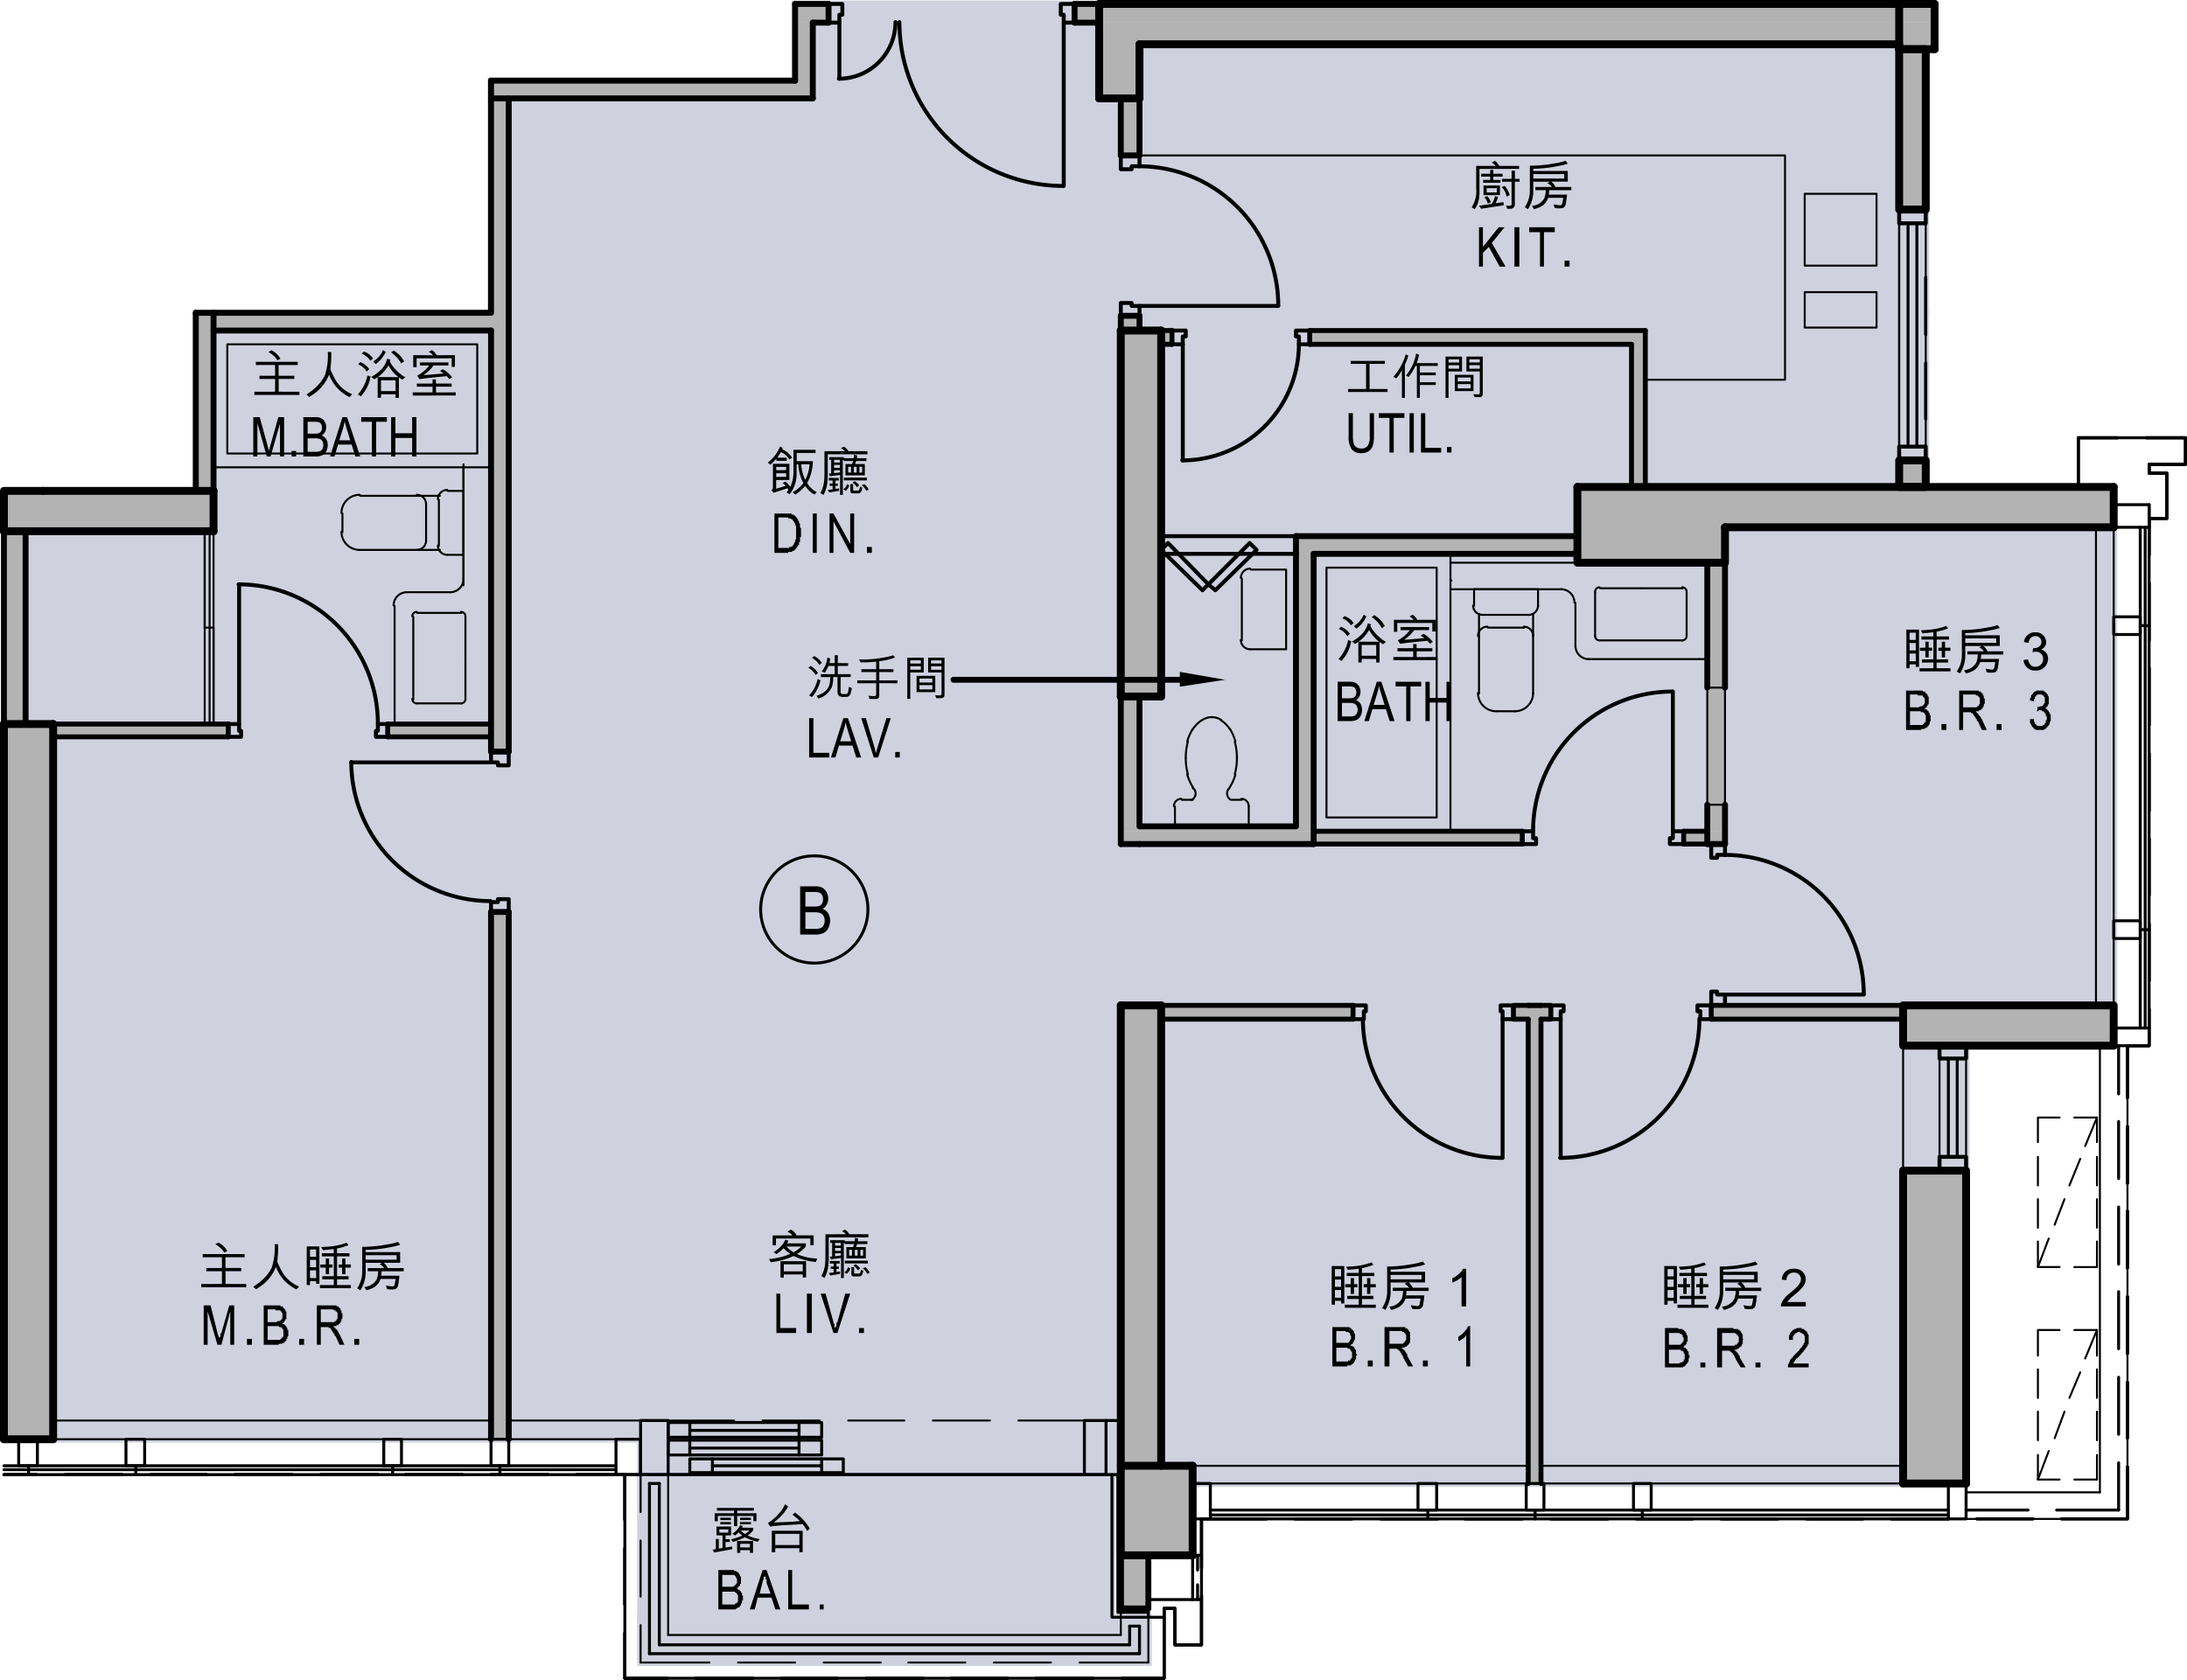 <svg xmlns="http://www.w3.org/2000/svg" viewBox="0 0 320.04 245.881"><defs><style>.cls-1{fill:#cfd1de;stroke:#cfd1de;}.cls-1,.cls-4{stroke-miterlimit:10;}.cls-2{fill:#b3b3b3;}.cls-3,.cls-4,.cls-5,.cls-6,.cls-7,.cls-8,.cls-9{fill:none;stroke:#000;stroke-linecap:round;}.cls-3,.cls-5,.cls-6,.cls-7,.cls-8,.cls-9{stroke-linejoin:round;}.cls-3{stroke-width:0.432px;}.cls-4{stroke-width:0;}.cls-5{stroke-width:0.864px;}.cls-6{stroke-width:0.288px;}.cls-7{stroke-width:0.72px;}.cls-8{stroke-width:0.576px;}.cls-9{stroke-width:1.152px;}</style></defs><g id="圖層_2" data-name="圖層 2"><g id="Line"><polygon class="cls-1" points="71.857 11.809 71.857 45.792 281.808 45.792 281.808 11.809 281.808 11.809 281.808 7.2 277.92 7.2 277.92 3.6 160.848 3.6 160.848 0.577 116.351 0.577 116.351 3.6 116.351 3.6 116.351 7.2 116.351 7.2 116.351 11.809 71.857 11.809"/><polygon class="cls-1" points="309.312 71.857 309.312 71.28 309.312 71.28 281.809 71.28 281.808 71.28 281.808 45.792 71.856 45.792 28.656 45.792 28.656 71.28 28.656 71.28 28.656 71.857 6.336 71.857 2.16 77.761 2.16 77.761 2.16 105.985 4.176 105.985 4.176 153.072 309.312 153.072 309.312 105.985 309.312 105.984 309.312 77.761 309.312 77.761 309.312 71.857 309.312 71.857"/><polygon class="cls-1" points="4.176 210.673 93.743 210.673 93.743 215.857 287.713 215.857 287.713 210.673 287.713 153.073 4.176 153.073 4.176 210.673"/><rect class="cls-1" x="164.016" y="215.857" width="123.696" height="1.295"/><rect class="cls-1" x="164.016" y="217.152" width="10.512" height="10.513"/><rect class="cls-1" x="93.744" y="215.857" width="68.976" height="20.879"/><rect class="cls-1" x="93.743" y="236.736" width="74.304" height="6.625"/><polygon class="cls-2" points="3.744 77.761 31.248 77.761 31.248 71.858 31.248 71.857 31.248 48.384 28.656 48.384 28.656 71.857 0.576 71.857 0.576 77.761 0.576 77.761 0.576 105.985 0.576 105.985 0.576 107.858 0.576 107.858 0.576 210.673 7.776 210.673 7.776 107.858 33.408 107.858 33.408 105.984 3.744 105.984 3.744 77.761"/><rect class="cls-2" x="28.656" y="45.792" width="43.2" height="2.592"/><rect class="cls-2" x="116.352" y="0.577" width="4.896" height="2.736"/><polygon class="cls-2" points="116.351 11.809 71.856 11.809 71.856 11.809 71.856 14.4 118.944 14.4 118.944 11.809 118.944 3.313 116.351 3.313 116.351 11.809"/><rect class="cls-2" x="71.856" y="14.4" width="2.592" height="33.984"/><rect class="cls-2" x="71.856" y="48.384" width="2.592" height="57.6"/><polygon class="cls-2" points="56.88 107.858 71.856 107.858 71.856 110.017 74.447 110.017 74.448 110.017 74.448 110.017 74.448 110.017 74.448 110.017 74.448 107.858 74.448 107.858 74.448 105.984 56.88 105.984 56.88 107.858"/><rect class="cls-2" x="71.856" y="133.488" width="2.592" height="77.184"/><polygon class="cls-2" points="164.017 149.184 164.016 149.184 164.016 214.56 169.92 214.56 169.92 149.185 197.999 149.185 197.999 147.169 164.017 147.169 164.017 149.184"/><polygon class="cls-2" points="164.016 227.665 164.017 227.665 164.017 235.44 168.048 235.44 168.048 227.665 174.528 227.665 174.528 214.561 164.016 214.561 164.016 227.665"/><polygon class="cls-2" points="221.472 149.185 223.631 149.185 223.631 217.152 225.503 217.152 225.503 149.185 226.944 149.185 226.944 147.169 221.472 147.169 221.472 149.185"/><rect class="cls-2" x="278.495" y="171.361" width="9.217" height="45.791"/><polygon class="cls-2" points="250.416 149.185 278.495 149.185 278.495 153.072 309.312 153.072 309.312 149.185 309.312 149.184 309.312 147.169 250.416 147.169 250.416 149.185"/><rect class="cls-2" x="157.248" y="0.577" width="125.856" height="2.736"/><polygon class="cls-2" points="164.017 22.752 166.751 22.752 166.751 14.4 166.751 14.4 166.751 6.481 277.92 6.481 277.92 7.199 283.104 7.199 283.104 6.48 283.103 6.48 283.103 3.313 160.847 3.313 160.847 6.48 160.847 6.48 160.847 14.4 164.017 14.4 164.017 22.752"/><polygon class="cls-2" points="277.92 7.2 277.92 7.2 277.92 7.2 277.92 7.2 277.92 7.201 277.92 30.673 281.808 30.673 281.808 30.673 281.808 30.673 281.809 30.673 281.808 30.672 281.808 7.2 277.92 7.2"/><rect class="cls-2" x="277.92" y="67.392" width="3.888" height="3.888"/><polygon class="cls-2" points="230.832 71.28 230.832 77.184 230.832 77.184 230.832 78.48 189.648 78.48 189.648 81.072 230.832 81.072 230.832 82.368 252.432 82.368 252.432 77.185 309.312 77.185 309.312 71.28 230.832 71.28"/><polygon class="cls-2" points="164.016 50.4 164.016 101.952 164.017 101.952 164.017 120.961 166.751 120.961 166.751 101.952 169.92 101.952 169.92 50.4 171.503 50.4 171.503 48.384 166.751 48.384 166.751 46.225 164.017 46.225 164.017 48.385 164.017 48.385 164.017 50.4 164.016 50.4"/><polygon class="cls-2" points="240.768 71.28 240.768 50.4 240.768 50.4 240.768 48.384 191.664 48.384 191.664 50.4 238.751 50.4 238.751 71.28 240.768 71.28"/><rect class="cls-2" x="189.648" y="81.073" width="2.592" height="39.888"/><rect class="cls-2" x="164.017" y="120.961" width="28.224" height="0.719"/><rect class="cls-2" x="164.016" y="121.68" width="58.752" height="1.872"/><polygon class="cls-2" points="252.432 117.793 252.432 117.792 252.432 82.369 249.84 82.369 249.84 117.792 249.84 117.793 249.84 121.68 252.432 121.68 252.432 117.793"/><rect class="cls-2" x="246.384" y="121.68" width="6.048" height="1.872"/><line class="cls-3" x1="281.808" y1="40.609" x2="281.808" y2="48.961"/><line class="cls-3" x1="281.808" y1="53.136" x2="281.808" y2="61.344"/><polyline class="cls-3" points="281.808 65.521 281.808 71.281 290.88 71.281"/><polyline class="cls-3" points="295.055 71.28 304.129 71.28 304.129 64.08 309.887 64.08"/><polyline class="cls-3" points="314.064 64.08 319.824 64.08 319.824 67.968 314.495 67.968 314.495 69.264 317.088 69.264 317.088 75.888 314.495 75.888 314.495 81.216"/><line class="cls-3" x1="314.495" y1="85.392" x2="314.495" y2="93.744"/><line class="cls-3" x1="314.495" y1="97.777" x2="314.495" y2="106.129"/><line class="cls-3" x1="314.495" y1="110.304" x2="314.495" y2="118.657"/><line class="cls-3" x1="314.495" y1="122.832" x2="314.495" y2="131.041"/><line class="cls-3" x1="314.495" y1="135.217" x2="314.495" y2="143.569"/><polyline class="cls-3" points="314.495 147.744 314.495 153.072 311.327 153.072 311.327 160.704"/><line class="cls-3" x1="311.328" y1="164.881" x2="311.328" y2="173.232"/><line class="cls-3" x1="311.328" y1="177.265" x2="311.328" y2="185.617"/><line class="cls-3" x1="311.328" y1="189.792" x2="311.328" y2="198.144"/><line class="cls-3" x1="311.328" y1="202.321" x2="311.328" y2="210.529"/><polyline class="cls-3" points="311.328 214.704 311.328 222.336 301.68 222.336"/><line class="cls-3" x1="297.503" y1="222.336" x2="289.295" y2="222.336"/><line class="cls-3" x1="285.12" y1="222.336" x2="276.768" y2="222.336"/><line class="cls-3" x1="272.592" y1="222.336" x2="264.384" y2="222.336"/><line class="cls-3" x1="260.209" y1="222.336" x2="251.855" y2="222.336"/><line class="cls-3" x1="247.68" y1="222.336" x2="239.472" y2="222.336"/><line class="cls-3" x1="235.296" y1="222.336" x2="226.944" y2="222.336"/><line class="cls-3" x1="222.768" y1="222.336" x2="214.416" y2="222.336"/><line class="cls-3" x1="210.384" y1="222.336" x2="202.032" y2="222.336"/><line class="cls-3" x1="197.855" y1="222.336" x2="189.503" y2="222.336"/><polyline class="cls-3" points="185.328 222.336 175.824 222.336 175.824 229.536"/><polyline class="cls-3" points="175.824 233.569 175.824 240.769 171.936 240.769 171.936 235.441 170.351 235.441 170.351 245.665 164.16 245.665"/><line class="cls-3" x1="159.984" y1="245.665" x2="151.632" y2="245.665"/><line class="cls-3" x1="147.455" y1="245.665" x2="139.247" y2="245.665"/><line class="cls-3" x1="135.072" y1="245.665" x2="126.72" y2="245.665"/><line class="cls-3" x1="122.544" y1="245.665" x2="114.336" y2="245.665"/><line class="cls-3" x1="110.16" y1="245.665" x2="101.808" y2="245.665"/><polyline class="cls-3" points="97.632 245.665 91.44 245.665 91.44 239.04"/><line class="cls-3" x1="91.44" y1="234.865" x2="91.44" y2="226.657"/><polyline class="cls-3" points="91.44 222.48 91.44 215.856 84.384 215.856"/><line class="cls-3" x1="80.208" y1="215.857" x2="71.856" y2="215.857"/><line class="cls-3" x1="67.68" y1="215.857" x2="59.328" y2="215.857"/><line class="cls-3" x1="55.296" y1="215.857" x2="46.944" y2="215.857"/><line class="cls-3" x1="42.768" y1="215.857" x2="34.416" y2="215.857"/><line class="cls-3" x1="30.24" y1="215.857" x2="22.032" y2="215.857"/><line class="cls-3" x1="17.856" y1="215.857" x2="9.504" y2="215.857"/><line class="cls-3" x1="5.328" y1="215.857" x2="0.576" y2="215.857"/><polygon class="cls-4" points="172.655 98.352 179.281 99.504 172.655 100.513 172.655 98.352"/><polyline class="cls-5" points="172.655 99.504 150.625 99.504 139.535 99.504"/><path d="M43.813,57.345v.468H37.226v-.468l3.026-.008.008-1.861H37.969v-.467l2.291-.008-.008-1.578-2.811.008v-.467h6.128v.467H40.765l.008,1.57H43.07v.467H40.78v1.869Zm-3.225-4.596a2.162,2.162,0,0,0-.613-.728,3.314,3.314,0,0,0-.475-.368l-.207-.114c.138-.093.276-.177.413-.261h.031a3.183,3.183,0,0,1,1.302,1.226Z"/><path d="M48.473,51.524a16.831,16.831,0,0,1-.115,2.421,1.396,1.396,0,0,0,.092.391c.107.222.383.819.651,1.286l.03.054a5.083,5.083,0,0,0,2.405,2.03l-.375.429a4.678,4.678,0,0,1-.796-.467A5.871,5.871,0,0,1,48.159,54.84a6.254,6.254,0,0,1-2.321,2.88c-.199.146-.383.253-.583.384a2.719,2.719,0,0,1-.406-.376,7.847,7.847,0,0,0,1.379-1.049,6.058,6.058,0,0,0,1.31-1.731,9.095,9.095,0,0,0,.429-3.432Z"/><path d="M52.374,57.728c.092-.122.23-.268.329-.399a5.93,5.93,0,0,0,1.072-2.374l.444.161a5.245,5.245,0,0,1-1.034,2.428,4.656,4.656,0,0,1-.383.468Zm1.279-3.324a2.488,2.488,0,0,0-1.241-1.072l.314-.329a2.891,2.891,0,0,1,1.302,1.026Zm-.414-2.949a2.589,2.589,0,0,1,1.348,1.012c-.138.106-.268.245-.406.329a2.633,2.633,0,0,0-1.256-1.026Zm2.03,3.762-.49.298a4.932,4.932,0,0,1-.444-.352A5.578,5.578,0,0,0,55.989,53.86a3.532,3.532,0,0,0,.666-1.348c.153.046.306.076.46.13l-.069.245a2.57,2.57,0,0,0,.253.475,6.738,6.738,0,0,0,1.363,1.433,3.41,3.41,0,0,0,.651.422c-.138.106-.291.252-.436.351-.184-.106-.322-.199-.505-.321v2.995h-.49V57.72l-2.122-.015-.007.52h-.483Zm.774-3.976c.145.084.253.184.398.26a4.308,4.308,0,0,1-1.456,1.785,4.434,4.434,0,0,1-.383-.375,3.416,3.416,0,0,0,1.363-1.486ZM58.31,55.208a5.437,5.437,0,0,1-1.463-1.731,5.248,5.248,0,0,1-1.555,1.716Zm-.429.467-2.129-.008v1.586l2.137-.008Zm-.261-4.366a4.255,4.255,0,0,1,1.517,1.586c-.138.107-.276.222-.421.321a4.771,4.771,0,0,0-1.494-1.639Z"/><path d="M60.396,57.897l-.008-.46h2.911V56.61l-2.298-.008-.007-.452,2.305-.007v-.606l.483.008.015.605h2.298v.452h-2.29v.843l2.888-.008v.452Zm5.699-4.198V52.45H60.963v1.295l-.49.007V51.991l2.896.008a2.047,2.047,0,0,0-.613-.498l.46-.26a2.307,2.307,0,0,1,.682.758l2.673-.008v1.708Zm-1.31.345a3.075,3.075,0,0,1,.521.315,4.904,4.904,0,0,1,.858.873,3.34,3.34,0,0,0-.398.269c-.13-.153-.253-.291-.383-.437l-1.654.153-.069.015-1.21.123-1.072.145c-.1-.177-.23-.337-.322-.506A5.263,5.263,0,0,0,62.801,53.5H61.453l-.008-.452H65.62v.444L63.445,53.5a5.712,5.712,0,0,1-1.471,1.401l.528-.023,2.443-.214-.551-.345Z"/><path d="M112.542,184.304a10.286,10.286,0,0,0,3.095-.75,7.401,7.401,0,0,1-.973-.843,6.113,6.113,0,0,1-1.042.865l-.414-.299a4.08,4.08,0,0,0,1.547-1.471c.053-.114.138-.222.184-.345a3.521,3.521,0,0,1,.429.161,3.392,3.392,0,0,1-.176.383h2.734v.436a4.873,4.873,0,0,1-1.302,1.126,7.763,7.763,0,0,0,2.972.659l-.206.498a9.28,9.28,0,0,1-3.256-.873,10.686,10.686,0,0,1-3.355.911Zm3.439-3.462a2.383,2.383,0,0,0-.743-.552l.475-.299a1.736,1.736,0,0,1,.858.843h2.497v1.448h-.483v-.988h-5.032v1.003l-.483-.008v-1.447ZM117.475,187v-.444h-2.781v.46l-.475.008-.007-2.405,3.746-.008v2.383Zm0-1.93h-2.773l-.008,1.034h2.781Zm-2.374-2.604a3.728,3.728,0,0,0,1.026.843,4.745,4.745,0,0,0,1.126-.843Z"/><path d="M120.189,186.794a4.681,4.681,0,0,0,.582-2.107l.023-.889v-3.126l2.987-.007a1.264,1.264,0,0,0-.582-.43l.429-.23a1.419,1.419,0,0,1,.552.49l.1.169,2.796.007v.452h-5.806v3.386l-.046.697a5.189,5.189,0,0,1-.567,1.861Zm2.742-.322-1.425.237-.222-.359.705-.092v-.521H121.56V185.4h.429v-.444H121.43v-.375l1.456.008v.367l-.475.008-.008.437h.352l-.008.337h-.345l.008.452.521-.076Zm.934-2.26V182.55h.957a2.388,2.388,0,0,0,.176-.444h-1.378v-.161l-.145-.007.007,5.132h-.406v-2.926l-1.478.184-.184-.368.36-.03v-1.991h-.284v-.391l2.13-.008v.153h1.455a2.628,2.628,0,0,0,.046-.498,2.81,2.81,0,0,1,.444.1,1.4,1.4,0,0,1-.038.398l1.402.008v.405h-1.486c-.069.153-.107.299-.184.444h1.44v1.654Zm-1.67-2.275.007.391h.851v-.391Zm.858.743-.858-.008.007.429h.851Zm-.858.781.007.421.851-.1v-.337Zm1.348,2.788a1.64,1.64,0,0,0,.574-.767l.299.185a1.488,1.488,0,0,1-.505.796Zm.092-1.708h3.363v.405l-3.363-.008Zm.628-1.586v.843h.421v-.851Zm1.463,3.478c.206-.054.214-.36.26-.559l.353.115c-.085.321-.115.805-.544.851h-.889c-.13-.016-.322-.046-.322-.376v-.973h.398v.805c0,.1.031.138.145.138Zm-.192-.49a1.597,1.597,0,0,0-.636-.659l.276-.23a1.778,1.778,0,0,1,.697.628Zm-.444-2.144h.414v-.843h-.414Zm1.21.008.008-.858h-.406v.851Zm.598,2.673a1.781,1.781,0,0,0-.651-.819l.376-.169a1.902,1.902,0,0,1,.636.805Z"/><path d="M115.516,67.268a1.007,1.007,0,0,0-.222-.33,2.358,2.358,0,0,0-1.026-.758,6.75,6.75,0,0,1-.529.819h1.394l-.007.46-1.517-.008v-.307a7.45,7.45,0,0,1-.889.881l-.368-.313a5.559,5.559,0,0,0,1.8-2.352l.383.206-.062.207a3.132,3.132,0,0,1,1.44,1.226Zm.49,4.779a4.811,4.811,0,0,0,1.562-1.333,6.181,6.181,0,0,1-.735-2.75h-.26v1.51a5.036,5.036,0,0,1-.467,1.999,4.53,4.53,0,0,1-.575.889l-.421-.307.268-.321-.123-.261c-.682.214-1.355.429-2.03.651l-.36-.353a.507.507,0,0,0,.237-.422l.008-3.462h2.405v2.375h-1.931v1.278c.475-.13.934-.283,1.402-.429a1.94,1.94,0,0,0-.467-.398l.406-.222a2.753,2.753,0,0,1,.712.781,4.803,4.803,0,0,0,.475-2.237V65.843h3.225v.459h-2.75v1.203h2.367a6.923,6.923,0,0,1-.835,3.194,3.636,3.636,0,0,0,.988,1.095,3.072,3.072,0,0,0,.414.237l-.306.352a2.254,2.254,0,0,1-.743-.505,4.187,4.187,0,0,1-.636-.743A7.485,7.485,0,0,1,116.389,72.4Zm-2.421-2.236,1.456-.008v-.528h-1.448Zm.008-.988,1.448-.008V68.34h-1.448Zm3.654-.865a6.065,6.065,0,0,0,.59,2.282,5.8,5.8,0,0,0,.636-2.282Z"/><path d="M120.045,72.17a4.681,4.681,0,0,0,.582-2.107l.023-.889V66.049l2.987-.007a1.264,1.264,0,0,0-.582-.43l.429-.229a1.418,1.418,0,0,1,.552.49l.1.169,2.796.007v.452h-5.806v3.386l-.046.697a5.189,5.189,0,0,1-.567,1.861Zm2.742-.322-1.425.237-.222-.359.705-.092v-.521h-.429v-.337h.429v-.444h-.559v-.375l1.456.008v.367l-.475.008-.008.436h.353l-.008.337h-.345l.008.452.521-.077Zm.935-2.26V67.926h.957a2.388,2.388,0,0,0,.176-.444h-1.378v-.16l-.145-.008.007,5.132h-.406V69.52l-1.478.184-.184-.368.36-.03V67.314h-.284v-.391l2.13-.008v.153h1.455a2.645,2.645,0,0,0,.046-.498,2.81,2.81,0,0,1,.444.1,1.4,1.4,0,0,1-.038.398l1.402.007v.406H125.3c-.069.153-.107.299-.184.444h1.44V69.58Zm-1.67-2.274.007.391h.851v-.391Zm.858.742-.858-.007.007.429h.851Zm-.858.782.007.421.851-.1v-.337ZM123.4,71.626a1.64,1.64,0,0,0,.574-.767l.299.185a1.49,1.49,0,0,1-.505.796Zm.092-1.708h3.363v.405l-3.363-.008Zm.628-1.586v.843h.421v-.85Zm1.463,3.478c.207-.054.214-.36.26-.56l.352.115c-.085.321-.115.805-.544.851h-.889c-.13-.016-.322-.046-.322-.376v-.973h.399v.805c0,.1.031.138.145.138Zm-.192-.49a1.598,1.598,0,0,0-.636-.659l.276-.23a1.778,1.778,0,0,1,.697.628Zm-.444-2.145h.414v-.843h-.414Zm1.21.008.008-.858h-.406v.85Zm.598,2.673a1.781,1.781,0,0,0-.651-.819l.376-.169a1.903,1.903,0,0,1,.636.805Z"/><path d="M196.255,190.412h-.904v.574h-.475v-5.661h1.846l.008,5.47h-.482Zm-.007-4.635h-.896v1.065h.896Zm0,1.517h-.896v1.08h.896Zm-.896,1.54v1.126l.904.008-.007-1.142Zm3.478,2.152.008-.843-1.693.008v-.46l1.685-.007v-2.896H197.083l.007-.46h1.739l-.007-.613c-.529.054-1.034.131-1.586.153l-.245-.436,1.149-.076a9.671,9.671,0,0,0,2.574-.567l.26.36a9.216,9.216,0,0,1-1.67.475v.705H201.12v.46H199.312l-.008,2.902,1.685-.007v.467h-1.685v.835h2.03v.452h-4.527l-.008-.452Zm-.191-2.559H198.14v.973h-.483v-.965l-.804-.008v-.444l.804-.008v-.881h.483v.881h.505Zm2.689-.452v.46h-.789v.965h-.483v-.965h-.497v-.452l.497-.008.008-.881h.475v.881Z"/><path d="M202.248,191.469a4.328,4.328,0,0,0,.743-2.175l.008-.414-.008-3.225v-.261a20.237,20.237,0,0,0,2.842-.215l1.272-.214a9.249,9.249,0,0,0,1.119-.299c.107.145.206.275.329.413a7.077,7.077,0,0,1-.996.276l-1.18.222a19.533,19.533,0,0,1-2.88.261c-.008.123,0,.215,0,.329l5.04-.008.008,1.563h-2.413a1.926,1.926,0,0,1,.598.781h2.336v.467h-3.232c-.03.215-.03.436-.069.651h2.673a14.277,14.277,0,0,1-.214,1.478.726.726,0,0,1-.391.482,3.193,3.193,0,0,1-1.203-.008l-.161-.528a5.113,5.113,0,0,0,.973.138.293.293,0,0,0,.268-.184,9.217,9.217,0,0,0,.176-.912h-2.214a2.18,2.18,0,0,1-1.195,1.356,6.796,6.796,0,0,1-.858.314c-.115-.145-.207-.321-.315-.49a2.25,2.25,0,0,0,1.815-1.134,3.714,3.714,0,0,0,.207-1.172h-1.524v-.459H206.2a1.587,1.587,0,0,0-.643-.567c.107-.068.237-.138.345-.199l-2.405-.008v1.578a5.019,5.019,0,0,1-.774,2.443Zm1.248-4.849v.651h4.535v-.651Z"/><path d="M213.879,191.232v-4.289a3.43,3.43,0,0,1-.835.574,3.702,3.702,0,0,1-.513.237v-.651a3.409,3.409,0,0,0,1.586-1.379h.436v5.508Z"/><path d="M244.927,190.412h-.904v.574h-.475v-5.661h1.846l.008,5.47H244.92Zm-.007-4.635h-.896v1.065h.896Zm0,1.517h-.896v1.08h.896Zm-.896,1.54v1.126l.904.008-.007-1.142Zm3.478,2.152.008-.843-1.693.008v-.46l1.685-.007v-2.896h-1.746l.007-.46h1.739l-.007-.613c-.529.054-1.034.131-1.586.153l-.245-.436,1.149-.076a9.672,9.672,0,0,0,2.574-.567l.26.36a9.218,9.218,0,0,1-1.67.475v.705h1.815v.46h-1.808l-.008,2.902,1.685-.007v.467h-1.685v.835h2.03v.452H245.479l-.008-.452Zm-.191-2.559h-.498v.973h-.483v-.965l-.804-.008v-.444l.804-.008v-.881h.483v.881h.505Zm2.689-.452v.46H249.21v.965h-.483v-.965h-.498v-.452l.498-.008.008-.881h.475v.881Z"/><path d="M250.92,191.469a4.327,4.327,0,0,0,.743-2.175l.008-.414-.008-3.225v-.261a20.237,20.237,0,0,0,2.842-.215l1.272-.214a9.249,9.249,0,0,0,1.119-.299c.107.145.206.275.329.413a7.077,7.077,0,0,1-.996.276l-1.18.222a19.533,19.533,0,0,1-2.88.261c-.008.123,0,.215,0,.329l5.04-.008.008,1.563h-2.413a1.926,1.926,0,0,1,.598.781h2.336v.467h-3.232c-.03.215-.03.436-.069.651h2.673a14.305,14.305,0,0,1-.214,1.478.726.726,0,0,1-.391.482,3.193,3.193,0,0,1-1.203-.008l-.161-.528a5.112,5.112,0,0,0,.973.138.293.293,0,0,0,.268-.184,9.217,9.217,0,0,0,.176-.912h-2.214a2.18,2.18,0,0,1-1.195,1.356,6.791,6.791,0,0,1-.858.314c-.115-.145-.207-.321-.314-.49a2.25,2.25,0,0,0,1.815-1.134,3.711,3.711,0,0,0,.207-1.172h-1.524v-.459h2.397a1.587,1.587,0,0,0-.643-.567c.107-.068.237-.138.345-.199l-2.405-.008v1.578a5.02,5.02,0,0,1-.774,2.443Zm1.249-4.849v.651h4.535v-.651Z"/><path d="M260.604,191.232a1.683,1.683,0,0,1,.184-.659,4.046,4.046,0,0,1,1.111-1.264l.253-.207c1.011-.827,1.394-1.348,1.394-1.868a.962.962,0,0,0-1.034-.95,1.01,1.01,0,0,0-1.072,1.103l-.69-.076a1.607,1.607,0,0,1,1.777-1.586,1.55,1.55,0,0,1,1.716,1.524c0,.651-.383,1.233-1.348,2.046l-.552.467a3.474,3.474,0,0,0-.789.827h2.696v.644Z"/><path d="M280.352,97.246h-.904V97.82h-.475V92.159h1.846l.008,5.47h-.482Zm-.007-4.635h-.896v1.065h.896Zm0,1.517h-.896v1.08h.896Zm-.896,1.54v1.126l.904.008-.007-1.142Zm3.478,2.152.008-.843-1.693.008v-.46l1.685-.007V93.622H281.18l.007-.46h1.739l-.007-.612c-.529.053-1.034.13-1.586.152l-.245-.436,1.149-.076a9.672,9.672,0,0,0,2.574-.567l.26.36a9.218,9.218,0,0,1-1.67.475v.705h1.815v.46h-1.808l-.008,2.902,1.685-.007v.467h-1.685v.835h2.03v.452h-4.527l-.008-.452Zm-.191-2.559h-.498v.973h-.483v-.965l-.804-.008v-.444l.804-.008v-.881h.483v.881h.505Zm2.689-.452v.46h-.789v.965h-.483v-.965h-.498v-.452l.498-.008.008-.881h.475v.881Z"/><path d="M286.345,98.302a4.328,4.328,0,0,0,.743-2.175l.008-.414-.008-3.225v-.261a20.222,20.222,0,0,0,2.842-.215l1.272-.214a9.249,9.249,0,0,0,1.119-.299c.107.145.206.275.329.413a7.077,7.077,0,0,1-.996.276l-1.18.222a19.533,19.533,0,0,1-2.88.261c-.008.122,0,.215,0,.329l5.04-.008.008,1.563h-2.413a1.926,1.926,0,0,1,.598.781h2.336v.467h-3.232c-.03.215-.03.436-.069.651h2.673a14.305,14.305,0,0,1-.214,1.478.726.726,0,0,1-.391.482,3.193,3.193,0,0,1-1.203-.008l-.161-.528a5.033,5.033,0,0,0,.973.138.291.291,0,0,0,.268-.184,9.217,9.217,0,0,0,.176-.912h-2.214a2.18,2.18,0,0,1-1.195,1.356,6.791,6.791,0,0,1-.858.314c-.115-.145-.207-.321-.314-.49a2.25,2.25,0,0,0,1.815-1.134,3.714,3.714,0,0,0,.207-1.172h-1.524v-.459h2.397a1.587,1.587,0,0,0-.643-.567c.107-.068.237-.138.345-.199l-2.405-.008v1.578a5.02,5.02,0,0,1-.774,2.443Zm1.248-4.849v.651h4.535v-.651Z"/><path d="M297.86,98.157a1.663,1.663,0,0,1-1.747-1.539l.674-.093a1.74,1.74,0,0,0,.145.483.988.988,0,0,0,.927.597,1.118,1.118,0,0,0,1.126-1.148,1.026,1.026,0,0,0-1.072-1.058,1.804,1.804,0,0,0-.475.069l.077-.59a.616.616,0,0,0,.107.008c.659,0,1.118-.375,1.118-.919a.842.842,0,0,0-.896-.851c-.544,0-.896.353-.988.988l-.674-.123a1.586,1.586,0,0,1,1.647-1.425,1.493,1.493,0,0,1,1.601,1.425,1.157,1.157,0,0,1-.75,1.103,1.234,1.234,0,0,1,.482.214,1.357,1.357,0,0,1,.544,1.142A1.746,1.746,0,0,1,297.86,98.157Z"/><path d="M195.751,105.553V99.796h1.773a1.831,1.831,0,0,1,.853.166,1.289,1.289,0,0,1,.515.52,1.554,1.554,0,0,1,.201.781,1.47,1.47,0,0,1-.173.714,1.337,1.337,0,0,1-.487.51,1.279,1.279,0,0,1,.647.509,1.58,1.58,0,0,1,.236.887,1.893,1.893,0,0,1-.214.917,1.32,1.32,0,0,1-.571.574,2.226,2.226,0,0,1-.982.179Zm.625-3.338h1.023a2.039,2.039,0,0,0,.571-.056.711.711,0,0,0,.376-.276.931.931,0,0,0,.132-.528,1.014,1.014,0,0,0-.12-.517.637.637,0,0,0-.318-.284,2.19,2.19,0,0,0-.714-.079h-.948Zm0,2.658h1.176a1.731,1.731,0,0,0,.574-.07.783.783,0,0,0,.407-.336,1.125,1.125,0,0,0,.14-.587,1.062,1.062,0,0,0-.134-.552.801.801,0,0,0-.36-.33,1.801,1.801,0,0,0-.71-.104h-1.094Z"/><path d="M199.655,105.553l1.821-5.757h.668l1.933,5.757h-.715l-.549-1.744h-1.986l-.513,1.744Zm1.355-2.364h1.608l-.491-1.595q-.228-.734-.334-1.193a8.496,8.496,0,0,1-.258,1.1Z"/><path d="M205.781,105.553v-5.078h-1.555v-.679h3.743v.679h-1.563v5.078Z"/><path d="M208.597,105.553V99.796h.624V102.16h2.455V99.796H212.3v5.757h-.625v-2.714h-2.455v2.714Z"/><path d="M195.882,96.464c.092-.122.23-.268.329-.398a5.931,5.931,0,0,0,1.072-2.374l.444.161a5.245,5.245,0,0,1-1.034,2.428,4.656,4.656,0,0,1-.383.468Zm1.279-3.324a2.489,2.489,0,0,0-1.241-1.072l.314-.329a2.893,2.893,0,0,1,1.302,1.026Zm-.414-2.949a2.589,2.589,0,0,1,1.348,1.012c-.138.106-.268.245-.406.329a2.633,2.633,0,0,0-1.256-1.026Zm2.03,3.762-.49.298a4.931,4.931,0,0,1-.444-.351,5.58,5.58,0,0,0,1.654-1.303,3.532,3.532,0,0,0,.666-1.348c.153.046.306.076.46.13l-.069.245a2.562,2.562,0,0,0,.253.475,6.732,6.732,0,0,0,1.363,1.433,3.41,3.41,0,0,0,.651.422c-.138.106-.291.252-.436.351-.184-.106-.322-.199-.505-.321v2.995h-.49v-.521l-2.122-.015-.007.521h-.483Zm.774-3.976c.145.084.253.184.398.26a4.308,4.308,0,0,1-1.456,1.785,4.434,4.434,0,0,1-.383-.375,3.415,3.415,0,0,0,1.363-1.486Zm2.267,3.968a5.439,5.439,0,0,1-1.463-1.732A5.248,5.248,0,0,1,198.8,93.929Zm-.429.467-2.129-.008V95.99l2.137-.008Zm-.261-4.366a4.254,4.254,0,0,1,1.517,1.586c-.138.107-.276.222-.421.321a4.772,4.772,0,0,0-1.494-1.639Z"/><path d="M203.904,96.633l-.008-.46h2.911V95.346l-2.298-.008-.007-.452,2.305-.007v-.605l.483.008.015.605h2.298v.452h-2.29v.843l2.888-.008v.452Zm5.699-4.198v-1.248h-5.132v1.295l-.49.007V90.727l2.896.008a2.045,2.045,0,0,0-.613-.498l.46-.26a2.307,2.307,0,0,1,.682.758l2.673-.008v1.708Zm-1.31.345a3.088,3.088,0,0,1,.521.315,4.901,4.901,0,0,1,.858.873,3.352,3.352,0,0,0-.398.269c-.13-.153-.253-.291-.383-.436l-1.654.153-.069.015-1.21.123-1.072.145c-.1-.177-.23-.337-.322-.506a5.264,5.264,0,0,0,1.747-1.493H204.961l-.008-.452h4.175v.444l-2.175.008a5.715,5.715,0,0,1-1.471,1.401l.528-.023,2.443-.214-.551-.345Z"/><path d="M118.407,110.881v-5.757h.625v5.077h2.325v.68Z"/><path d="M121.596,110.881l1.821-5.757h.668l1.933,5.757h-.715l-.549-1.744h-1.986l-.513,1.744Zm1.355-2.364h1.608l-.491-1.595q-.228-.734-.334-1.193a8.504,8.504,0,0,1-.258,1.1Z"/><path d="M127.867,110.881l-1.833-5.757h.676l1.231,4.182q.141.488.247.943.11-.476.252-.943l1.278-4.182h.636l-1.846,5.757Z"/><path d="M131.01,110.881v-.805h.66v.805Z"/><path d="M119.354,98.812a2.825,2.825,0,0,0-1.053-1.06l.323-.274a2.875,2.875,0,0,1,1.067,1.046Zm-.948,2.983a5.022,5.022,0,0,0,1.243-2.387,2.189,2.189,0,0,1,.414.183,5.665,5.665,0,0,1-1.243,2.442Zm1.495-4.457a2.653,2.653,0,0,0-1.074-1.025l.315-.288a2.968,2.968,0,0,1,1.116,1.012Zm4.211-.268v.407l-1.516.008.007,1.2h1.881l.007.414h-1.474l-.007,2.273a.297.297,0,0,0,.154.189l.141.043.568-.008c.19-.069.232-.273.26-.435a3.383,3.383,0,0,0,.077-.604c.147.035.295.112.442.154a4.485,4.485,0,0,1-.204.87.666.666,0,0,1-.512.428c-.463-.007-1.081.127-1.313-.379a.983.983,0,0,1-.063-.407V99.1H121.93a4.473,4.473,0,0,1-.204,1.487,3.144,3.144,0,0,1-1.979,1.671l-.253-.4a4.079,4.079,0,0,0,1.109-.547,2.054,2.054,0,0,0,.843-1.44,7.033,7.033,0,0,0,.049-.765H120.126l-.007-.421h2.028v-1.208l-.919.008a6.22,6.22,0,0,1-.505.976c-.162-.043-.316-.127-.47-.176a3.819,3.819,0,0,0,.821-2.036l.421.155a3.987,3.987,0,0,1-.127.659h.779V95.906l.456.008-.007,1.15Z"/><path d="M127.087,101.837a5.61,5.61,0,0,0,.842.056c.091.015.323.007.288-.344v-1.537h-2.766V99.598h2.766l.007-1.222h-2.169l-.007-.414h2.169V96.854l-1.13.084-1.137.028-.253-.429a17.589,17.589,0,0,0,4.717-.52,2.048,2.048,0,0,1,.309-.091l.252.315a9.634,9.634,0,0,1-2.309.548l.007,1.172h2.064v.414h-2.064V99.598l2.653-.007v.421l-2.66-.007v1.782c0,.407-.204.526-.442.526h-.976Z"/><path d="M132.77,102.3V96.264h2.408V98.44h-1.973v3.86Zm.435-5.636v.47h1.551v-.47Zm0,.856v.519h1.551V97.52Zm3.657,1.411v2.38h-2.73v-2.38Zm-2.309.394V99.9h1.888v-.575Zm0,.961v.632h1.888v-.632Zm3.664,1.383c0,.31-.147.526-.47.526h-.73l-.176-.441a5.125,5.125,0,0,0,.737.034.187.187,0,0,0,.204-.182V98.44h-1.958V96.264h2.393Zm-1.972-5.004v.456h1.537v-.456Zm0,1.375h1.537V97.52h-1.537Z"/><path d="M200.442,60.484h.625V63.81a4.826,4.826,0,0,1-.163,1.372,1.579,1.579,0,0,1-.593.847,1.817,1.817,0,0,1-1.092.31,1.716,1.716,0,0,1-1.399-.559,3.142,3.142,0,0,1-.465-1.971V60.484h.624V63.806a3.747,3.747,0,0,0,.122,1.131,1.012,1.012,0,0,0,.398.532,1.202,1.202,0,0,0,.673.183,1.166,1.166,0,0,0,.968-.377,2.514,2.514,0,0,0,.3-1.469Z"/><path d="M203.329,66.241V61.162H201.774v-.679h3.743v.679h-1.563v5.078Z"/><path d="M206.267,66.241V60.484h.625v5.757Z"/><path d="M207.943,66.241V60.484h.625v5.077h2.325v.68Z"/><path d="M211.749,66.241v-.805h.66v.805Z"/><path d="M197.273,56.945l2.632-.008V53.266h-2.246v-.435h4.998v.435h-2.246l.007,3.671,2.632.008v.434H197.273Z"/><path d="M205.153,58.249v-4.085a5.332,5.332,0,0,1-.835,1.222l-.415-.225a8.636,8.636,0,0,0,1.811-3.292l.379.183a9.878,9.878,0,0,1-.505,1.348v4.85Zm1.986-4.689a10.871,10.871,0,0,1-.99,1.614l-.4-.196a6.94,6.94,0,0,0,1.481-3.215l.435.154a8.263,8.263,0,0,1-.351,1.235h3.088v.407h-2.625V54.53h2.33v.4h-2.33v1.024h2.33v.4h-2.33v1.895h-.435V53.561Z"/><path d="M211.538,58.236V52.2h2.408v2.176h-1.973v3.86Zm.435-5.636v.47h1.551V52.6Zm0,.856v.52h1.551v-.52Zm3.657,1.411v2.38H212.9v-2.38Zm-2.31.394v.575h1.888V55.26Zm0,.961v.632h1.888V56.221Zm3.664,1.383c0,.309-.147.526-.47.526h-.73l-.176-.441a5.125,5.125,0,0,0,.737.034.187.187,0,0,0,.204-.182V54.375h-1.958V52.2h2.394ZM215.013,52.6v.456H216.55V52.6Zm0,1.375H216.55v-.52h-1.537Z"/><path d="M216.5,28.128a3.461,3.461,0,0,1-.053.751,3.33,3.33,0,0,1-.651,1.746l-.038-.008c-.13-.1-.276-.199-.391-.291a4.286,4.286,0,0,0,.659-2.727l-.008-3.309h2.857a1.844,1.844,0,0,0-.567-.49l.421-.268c.1.03.153.115.238.176a2.89,2.89,0,0,1,.444.582h2.888v.43H216.5Zm.238,2.429-.307-.436c.613-.093,1.233-.169,1.846-.269a2.655,2.655,0,0,0,.498-1.156l.444.152a3.857,3.857,0,0,1-.375.904l1.18-.161.023.46Zm2.842-3.808h-2.536v-.413l1.026.008v-.49h-1.317V25.432H218.07v-.559l.46.007v.56l1.355-.008v.422H218.53v.49h1.042Zm-2.482.406h2.397V28.557l-2.397.008Zm.621,2.65a2.114,2.114,0,0,0-.498-.95l.421-.13a2.095,2.095,0,0,1,.521.896Zm-.169-2.26.007.628,1.486-.008v-.62Zm2.918,1.241a2.521,2.521,0,0,0-.712-1.402l.429-.176A3.117,3.117,0,0,1,220.92,28.58Zm1.21,1.194a.629.629,0,0,1-.559.582h-.567l-.161-.467c.298.008.391.024.59.016.145-.031.222-.054.222-.261l-.007-3.248h-1.394v-.413l1.401-.008V24.98l.483.008V26.183l.682.008.008.413h-.697Z"/><path d="M223.128,30.334a4.328,4.328,0,0,0,.743-2.175l.008-.414-.008-3.225V24.26a20.237,20.237,0,0,0,2.842-.215l1.272-.214a9.248,9.248,0,0,0,1.119-.299c.107.145.206.275.329.413a7.076,7.076,0,0,1-.996.276l-1.18.222a19.506,19.506,0,0,1-2.88.261c-.008.123,0,.215,0,.329l5.04-.008.008,1.563h-2.413a1.925,1.925,0,0,1,.598.781h2.336v.467h-3.232c-.03.215-.03.436-.069.651h2.673a14.305,14.305,0,0,1-.214,1.478.727.727,0,0,1-.391.482,3.195,3.195,0,0,1-1.203-.008l-.161-.528a5.104,5.104,0,0,0,.973.138.293.293,0,0,0,.268-.184,9.246,9.246,0,0,0,.176-.912h-2.214a2.181,2.181,0,0,1-1.195,1.357,6.791,6.791,0,0,1-.858.313c-.115-.145-.207-.321-.314-.49A2.25,2.25,0,0,0,226,29.001a3.714,3.714,0,0,0,.207-1.172h-1.524v-.459H227.08a1.585,1.585,0,0,0-.643-.567c.107-.068.237-.138.345-.199l-2.405-.008v1.578a5.019,5.019,0,0,1-.774,2.443Zm1.248-4.849v.651h4.535v-.651Z"/><path d="M104.758,225.275h.429l-.007,1.417.551-.092v-1.846l-.881-.008v-1.287h2.137v1.287l-.812.008v.551h.628l.008.414h-.644l.008.811.965-.152.007.397-2.627.476-.238-.398.475-.092Zm3.118-3.362.007,1.479-.467.007v-1.493h-2.382l.007.773H104.59v-1.172h2.826v-.383h-2.497l-.007-.391h5.416v.391H107.876l.007.383h2.819l-.007,1.164-.444-.008-.008-.758Zm-1.302,2.436v-.475l-1.31-.008.008.475Zm-1.172-1.218v-.329h1.562v.329Zm1.562-.965v.344h-1.555v-.344Zm3.27,1.822a3.728,3.728,0,0,1-.819.781,6.381,6.381,0,0,0,1.746.514,3.397,3.397,0,0,1-.253.383,5.982,5.982,0,0,1-1.892-.644c-.107.038-.214.107-.322.153a8.774,8.774,0,0,1-1.448.528c-.084-.13-.161-.26-.253-.383.414-.1.812-.23,1.203-.36l.046-.015a1.48,1.48,0,0,0,.383-.184,3.355,3.355,0,0,1-.528-.46,4.83,4.83,0,0,1-.536.46c-.138-.062-.261-.169-.398-.245a3.164,3.164,0,0,0,1.149-1.249l.421.107a2.599,2.599,0,0,0-.153.253l1.654.008Zm-.498,3.317v-.391H108.32l.007.391h-.452c0-.598-.016-1.126-.008-1.731h2.329v1.731ZM108.29,223.13v-.329H109.89v.329Zm1.601-.965v.329l-1.578.008-.008-.345Zm-1.57,4.343h1.417v-.521l-1.417-.008Zm.092-2.475a2.385,2.385,0,0,0,.582.498l.038.008a3.849,3.849,0,0,0,.421-.307l.1-.076c.069-.077.062-.038.138-.123Z"/><path d="M115.331,220.51a6.066,6.066,0,0,1-.551.858,7.84,7.84,0,0,1-1.57,1.493c1.203-.038,2.413-.068,3.615-.184l.237-.022a7.695,7.695,0,0,0-1.087-.92,3.581,3.581,0,0,1,.36-.321.684.684,0,0,1,.085.061,7.071,7.071,0,0,1,2.083,2.29l-.383.337c-.03-.008-.03-.061-.053-.084a5.506,5.506,0,0,0-.613-.92c-1.586.115-3.217.131-4.757.36-.115-.168-.199-.352-.314-.52a7.44,7.44,0,0,0,2.03-1.915,4.995,4.995,0,0,0,.475-.835Zm1.647,6.113h-3.531v.597l-.505.008.007-3.155h4.512l-.007,3.141h-.483Zm-3.531-2.1v1.64h3.531v-1.64Z"/><path d="M36.038,187.954v.468H29.45v-.468l3.026-.008.008-1.861h-2.29v-.467l2.29-.008-.008-1.578-2.811.008v-.467H35.793v.467H32.989l.008,1.57h2.298v.467H33.004v1.869Zm-3.225-4.596a2.161,2.161,0,0,0-.613-.728,3.322,3.322,0,0,0-.475-.368l-.207-.114c.138-.093.276-.177.414-.261h.031a3.183,3.183,0,0,1,1.302,1.226Z"/><path d="M40.697,182.133a16.829,16.829,0,0,1-.115,2.421,1.4,1.4,0,0,0,.092.391c.107.222.383.819.651,1.286l.03.054a5.083,5.083,0,0,0,2.405,2.03l-.376.429a4.678,4.678,0,0,1-.796-.467,5.872,5.872,0,0,1-2.206-2.827,6.253,6.253,0,0,1-2.321,2.88c-.199.146-.383.253-.583.384a2.713,2.713,0,0,1-.406-.376,7.848,7.848,0,0,0,1.379-1.049,6.058,6.058,0,0,0,1.31-1.731,9.096,9.096,0,0,0,.429-3.432Z"/><path d="M46.268,187.534h-.904v.574H44.89v-5.661h1.846l.008,5.47h-.482Zm-.007-4.635h-.896v1.065h.896Zm0,1.517h-.896v1.08h.896Zm-.896,1.54v1.126l.904.008-.007-1.142Zm3.478,2.152.008-.843-1.693.008v-.46l1.685-.007v-2.896H47.096l.007-.46h1.739l-.007-.613c-.529.054-1.034.131-1.586.153l-.245-.437,1.15-.076a9.671,9.671,0,0,0,2.574-.567l.26.36a9.208,9.208,0,0,1-1.67.475v.705h1.815v.46H49.325l-.008,2.902,1.685-.007v.467H49.317v.835h2.03v.452H46.82l-.008-.452Zm-.191-2.559h-.497v.973H47.67v-.965l-.804-.008v-.444l.804-.008v-.881h.483v.881h.505Zm2.689-.452v.46H50.55v.965h-.483v-.965H49.57v-.452l.498-.008.008-.881H50.55v.881Z"/><path d="M52.261,188.59a4.328,4.328,0,0,0,.743-2.175l.008-.414-.008-3.225v-.261a20.237,20.237,0,0,0,2.842-.215l1.272-.214a9.267,9.267,0,0,0,1.119-.299c.107.145.206.275.329.413a7.077,7.077,0,0,1-.996.276l-1.18.222a19.533,19.533,0,0,1-2.88.261c-.008.123,0,.215,0,.329l5.04-.008.008,1.563H56.144a1.926,1.926,0,0,1,.598.781h2.336v.467H55.845c-.03.215-.03.436-.069.651H58.45a14.281,14.281,0,0,1-.214,1.478.726.726,0,0,1-.391.482,3.193,3.193,0,0,1-1.203-.008l-.161-.528a5.113,5.113,0,0,0,.973.138.293.293,0,0,0,.268-.184,9.217,9.217,0,0,0,.176-.912H55.685a2.18,2.18,0,0,1-1.195,1.356,6.796,6.796,0,0,1-.858.314c-.115-.145-.207-.321-.315-.49a2.25,2.25,0,0,0,1.815-1.134,3.714,3.714,0,0,0,.207-1.172H53.816v-.459h2.397a1.587,1.587,0,0,0-.643-.567c.107-.068.237-.138.345-.199l-2.405-.008V186.43a5.019,5.019,0,0,1-.774,2.443Zm1.248-4.849v.651H58.044v-.651Z"/><path d="M37.066,66.817V61.06h.939l1.121,4.076.224.852q.083-.318.252-.923L40.734,61.06h.841v5.757h-.601V62.001l-1.377,4.815h-.561l-1.369-4.897v4.897Z"/><path d="M42.679,66.817v-.805h.66v.805Z"/><path d="M44.391,66.817V61.06h1.773a1.832,1.832,0,0,1,.853.166,1.29,1.29,0,0,1,.515.52,1.555,1.555,0,0,1,.201.781,1.471,1.471,0,0,1-.173.714,1.337,1.337,0,0,1-.487.51,1.278,1.278,0,0,1,.647.509,1.579,1.579,0,0,1,.236.887,1.892,1.892,0,0,1-.214.917,1.318,1.318,0,0,1-.571.574,2.224,2.224,0,0,1-.982.179Zm.625-3.338h1.023a2.039,2.039,0,0,0,.571-.056.71.71,0,0,0,.376-.276.93.93,0,0,0,.132-.528,1.013,1.013,0,0,0-.12-.517.637.637,0,0,0-.318-.284,2.191,2.191,0,0,0-.714-.079h-.948Zm0,2.658h1.176a1.728,1.728,0,0,0,.574-.07.783.783,0,0,0,.407-.336,1.126,1.126,0,0,0,.14-.587,1.062,1.062,0,0,0-.134-.552.8.8,0,0,0-.36-.33,1.801,1.801,0,0,0-.71-.104H45.015Z"/><path d="M48.294,66.817,50.115,61.06h.668l1.933,5.757h-.715l-.549-1.744H49.466l-.513,1.744Zm1.355-2.364h1.608l-.491-1.595q-.228-.734-.334-1.193a8.483,8.483,0,0,1-.258,1.1Z"/><path d="M54.421,66.817V61.739H52.866V61.06h3.743v.679h-1.563v5.078Z"/><path d="M57.237,66.817V61.06h.624v2.363h2.455V61.06H60.94v5.757h-.625V64.103H57.861v2.714Z"/><path d="M117.093,136.801v-7.065H119.27a2.258,2.258,0,0,1,1.047.204,1.583,1.583,0,0,1,.632.639,1.907,1.907,0,0,1,.246.958,1.804,1.804,0,0,1-.212.877,1.641,1.641,0,0,1-.598.626,1.562,1.562,0,0,1,.794.625,1.935,1.935,0,0,1,.29,1.087,2.33,2.33,0,0,1-.262,1.126,1.618,1.618,0,0,1-.702.704,2.726,2.726,0,0,1-1.205.22Zm.766-4.097h1.256a2.537,2.537,0,0,0,.7-.067.877.877,0,0,0,.461-.34,1.14,1.14,0,0,0,.162-.648,1.24,1.24,0,0,0-.147-.634.782.782,0,0,0-.391-.35,2.73,2.73,0,0,0-.876-.096h-1.164Zm0,3.263h1.444a2.091,2.091,0,0,0,.705-.087.958.958,0,0,0,.5-.412,1.38,1.38,0,0,0,.171-.72,1.305,1.305,0,0,0-.165-.678.982.982,0,0,0-.441-.404,2.196,2.196,0,0,0-.872-.128h-1.342Z"/><path class="cls-3" d="M127.008,133.128a7.848,7.848,0,1,0-7.848,7.848,7.849,7.849,0,0,0,7.848-7.848"/><line class="cls-3" x1="281.808" y1="40.609" x2="281.808" y2="48.961"/><line class="cls-3" x1="281.808" y1="53.136" x2="281.808" y2="61.344"/><polyline class="cls-3" points="281.808 65.521 281.808 71.281 290.88 71.281"/><polyline class="cls-3" points="295.055 71.28 304.129 71.28 304.129 64.08 309.887 64.08"/><polyline class="cls-3" points="314.064 64.08 319.824 64.08 319.824 67.968 314.495 67.968 314.495 69.264 317.088 69.264 317.088 75.888 314.495 75.888 314.495 81.216"/><line class="cls-3" x1="314.495" y1="85.392" x2="314.495" y2="93.744"/><line class="cls-3" x1="314.495" y1="97.777" x2="314.495" y2="106.129"/><line class="cls-3" x1="314.495" y1="110.304" x2="314.495" y2="118.657"/><line class="cls-3" x1="314.495" y1="122.832" x2="314.495" y2="131.041"/><line class="cls-3" x1="314.495" y1="135.217" x2="314.495" y2="143.569"/><polyline class="cls-3" points="314.495 147.744 314.495 153.072 311.327 153.072 311.327 160.704"/><line class="cls-3" x1="311.328" y1="164.881" x2="311.328" y2="173.232"/><line class="cls-3" x1="311.328" y1="177.265" x2="311.328" y2="185.617"/><line class="cls-3" x1="311.328" y1="189.792" x2="311.328" y2="198.144"/><line class="cls-3" x1="311.328" y1="202.321" x2="311.328" y2="210.529"/><polyline class="cls-3" points="311.328 214.704 311.328 222.336 301.68 222.336"/><line class="cls-3" x1="297.503" y1="222.336" x2="289.295" y2="222.336"/><line class="cls-3" x1="285.12" y1="222.336" x2="276.768" y2="222.336"/><line class="cls-3" x1="272.592" y1="222.336" x2="264.384" y2="222.336"/><line class="cls-3" x1="260.209" y1="222.336" x2="251.855" y2="222.336"/><line class="cls-3" x1="247.68" y1="222.336" x2="239.472" y2="222.336"/><line class="cls-3" x1="235.296" y1="222.336" x2="226.944" y2="222.336"/><line class="cls-3" x1="222.768" y1="222.336" x2="214.416" y2="222.336"/><line class="cls-3" x1="210.384" y1="222.336" x2="202.032" y2="222.336"/><line class="cls-3" x1="197.855" y1="222.336" x2="189.503" y2="222.336"/><polyline class="cls-3" points="185.328 222.336 175.824 222.336 175.824 229.536"/><polyline class="cls-3" points="175.824 233.569 175.824 240.769 171.936 240.769 171.936 235.441 170.351 235.441 170.351 245.665 164.16 245.665"/><line class="cls-3" x1="159.984" y1="245.665" x2="151.632" y2="245.665"/><line class="cls-3" x1="147.455" y1="245.665" x2="139.247" y2="245.665"/><line class="cls-3" x1="135.072" y1="245.665" x2="126.72" y2="245.665"/><line class="cls-3" x1="122.544" y1="245.665" x2="114.336" y2="245.665"/><line class="cls-3" x1="110.16" y1="245.665" x2="101.808" y2="245.665"/><polyline class="cls-3" points="97.632 245.665 91.44 245.665 91.44 239.04"/><line class="cls-3" x1="91.44" y1="234.865" x2="91.44" y2="226.657"/><polyline class="cls-3" points="91.44 222.48 91.44 215.856 84.384 215.856"/><line class="cls-3" x1="80.208" y1="215.857" x2="71.856" y2="215.857"/><line class="cls-3" x1="67.68" y1="215.857" x2="59.328" y2="215.857"/><line class="cls-3" x1="55.296" y1="215.857" x2="46.944" y2="215.857"/><line class="cls-3" x1="42.768" y1="215.857" x2="34.416" y2="215.857"/><line class="cls-3" x1="30.24" y1="215.857" x2="22.032" y2="215.857"/><line class="cls-3" x1="17.856" y1="215.857" x2="9.504" y2="215.857"/><line class="cls-3" x1="5.328" y1="215.857" x2="0.576" y2="215.857"/><line class="cls-6" x1="93.744" y1="210.673" x2="93.744" y2="207.937"/><rect class="cls-3" x="158.687" y="207.935" width="3.168" height="7.921"/><rect class="cls-3" x="93.744" y="207.935" width="4.032" height="7.921"/><rect class="cls-3" x="100.944" y="213.551" width="3.312" height="2.017"/><rect class="cls-3" x="120.24" y="213.551" width="3.169" height="2.017"/><rect class="cls-3" x="97.776" y="208.224" width="3.168" height="2.16"/><rect class="cls-3" x="116.928" y="208.224" width="3.312" height="2.16"/><line class="cls-3" x1="120.24" y1="215.569" x2="104.256" y2="215.569"/><line class="cls-3" x1="104.256" y1="213.552" x2="120.24" y2="213.552"/><line class="cls-3" x1="100.944" y1="210.384" x2="116.928" y2="210.384"/><line class="cls-3" x1="104.256" y1="214.561" x2="120.24" y2="214.561"/><line class="cls-3" x1="100.944" y1="209.377" x2="116.928" y2="209.377"/><rect class="cls-3" x="116.928" y="210.816" width="3.312" height="2.16"/><rect class="cls-3" x="97.776" y="210.816" width="3.168" height="2.16"/><line class="cls-3" x1="116.928" y1="210.817" x2="100.944" y2="210.817"/><line class="cls-3" x1="116.928" y1="212.977" x2="100.944" y2="212.977"/><line class="cls-3" x1="116.928" y1="211.969" x2="100.944" y2="211.969"/><line class="cls-5" x1="164.016" y1="101.952" x2="164.016" y2="123.552"/><line class="cls-5" x1="166.751" y1="46.225" x2="166.751" y2="48.385"/><line class="cls-7" x1="198" y1="147.169" x2="198" y2="149.185"/><polyline class="cls-8" points="166.751 22.752 166.751 24.336 165.599 24.336 165.599 24.769 164.016 24.769 164.016 22.752"/><polyline class="cls-8" points="166.751 46.225 166.751 44.785 165.599 44.785 165.599 44.351 164.016 44.351 164.016 46.225"/><line class="cls-8" x1="166.751" y1="44.784" x2="187.055" y2="44.784"/><path class="cls-8" d="M187.055,44.713a20.375,20.375,0,0,0-20.375-20.376"/><rect class="cls-6" x="264.095" y="28.368" width="10.513" height="10.512"/><rect class="cls-6" x="264.096" y="42.768" width="10.513" height="5.183"/><line class="cls-9" x1="169.92" y1="147.169" x2="164.016" y2="147.169"/><line class="cls-6" x1="281.808" y1="67.392" x2="281.808" y2="30.672"/><rect class="cls-8" x="277.92" y="65.376" width="3.888" height="2.016"/><rect class="cls-8" x="277.92" y="30.672" width="3.888" height="2.016"/><line class="cls-3" x1="280.512" y1="65.377" x2="280.512" y2="32.689"/><line class="cls-3" x1="279.216" y1="65.377" x2="279.216" y2="32.689"/><line class="cls-6" x1="277.92" y1="67.392" x2="277.92" y2="30.672"/><line class="cls-5" x1="166.751" y1="123.552" x2="164.017" y2="123.552"/><line class="cls-3" x1="314.495" y1="73.873" x2="314.495" y2="150.481"/><line class="cls-3" x1="313.92" y1="77.184" x2="313.92" y2="150.48"/><line class="cls-3" x1="313.2" y1="77.184" x2="313.2" y2="150.48"/><line class="cls-6" x1="306.864" y1="185.473" x2="306.864" y2="181.729"/><line class="cls-6" x1="306.864" y1="179.713" x2="306.864" y2="175.537"/><line class="cls-6" x1="306.864" y1="173.521" x2="306.864" y2="169.345"/><polyline class="cls-6" points="306.864 167.184 306.864 163.584 303.551 163.584"/><polyline class="cls-6" points="301.392 163.584 298.224 163.584 298.224 167.184"/><line class="cls-6" x1="298.224" y1="169.344" x2="298.224" y2="173.52"/><line class="cls-6" x1="298.224" y1="175.536" x2="298.224" y2="179.712"/><polyline class="cls-6" points="298.224 181.728 298.224 185.472 301.392 185.472"/><line class="cls-6" x1="303.551" y1="185.473" x2="306.865" y2="185.473"/><line class="cls-6" x1="298.224" y1="185.473" x2="299.808" y2="181.297"/><line class="cls-6" x1="300.672" y1="179.28" x2="302.112" y2="175.536"/><line class="cls-6" x1="302.832" y1="173.521" x2="304.416" y2="169.633"/><line class="cls-6" x1="305.136" y1="167.761" x2="306.864" y2="163.585"/><line class="cls-6" x1="306.864" y1="216.577" x2="306.864" y2="212.977"/><line class="cls-6" x1="306.864" y1="210.817" x2="306.864" y2="206.641"/><line class="cls-6" x1="306.864" y1="204.625" x2="306.864" y2="200.449"/><polyline class="cls-6" points="306.864 198.432 306.864 194.688 303.551 194.688"/><polyline class="cls-6" points="301.392 194.688 298.224 194.688 298.224 198.432"/><line class="cls-6" x1="298.224" y1="200.448" x2="298.224" y2="204.624"/><line class="cls-6" x1="298.224" y1="206.64" x2="298.224" y2="210.816"/><polyline class="cls-6" points="298.224 212.977 298.224 216.577 301.392 216.577"/><line class="cls-6" x1="303.551" y1="216.577" x2="306.865" y2="216.577"/><line class="cls-6" x1="298.224" y1="216.577" x2="299.808" y2="212.401"/><line class="cls-6" x1="300.672" y1="210.528" x2="302.112" y2="206.641"/><line class="cls-6" x1="302.832" y1="204.625" x2="304.416" y2="200.881"/><line class="cls-6" x1="305.136" y1="198.865" x2="306.864" y2="194.689"/><line class="cls-3" x1="286.416" y1="154.944" x2="286.416" y2="169.344"/><line class="cls-3" x1="285.12" y1="154.944" x2="285.12" y2="169.344"/><line class="cls-6" x1="283.824" y1="153.073" x2="283.824" y2="171.361"/><rect class="cls-8" x="283.824" y="153.072" width="3.888" height="1.872"/><rect class="cls-8" x="283.824" y="169.343" width="3.888" height="2.017"/><line class="cls-6" x1="287.712" y1="153.073" x2="287.712" y2="171.361"/><polyline class="cls-8" points="250.416 149.184 248.832 149.184 248.832 148.032 248.399 148.032 248.399 147.168 250.416 147.168"/><polyline class="cls-8" points="226.944 149.184 228.384 149.184 228.384 148.032 228.817 148.032 228.817 147.168 226.944 147.168"/><line class="cls-8" x1="228.384" y1="149.184" x2="228.384" y2="169.488"/><path class="cls-8" d="M228.312,169.488a20.375,20.375,0,0,0,20.375-20.375"/><polyline class="cls-8" points="197.999 149.184 199.583 149.184 199.583 148.032 199.873 148.032 199.873 147.168 197.999 147.168"/><polyline class="cls-8" points="221.472 149.184 219.888 149.184 219.888 148.032 219.599 148.032 219.599 147.168 221.472 147.168"/><line class="cls-8" x1="219.888" y1="149.184" x2="219.888" y2="169.488"/><path class="cls-8" d="M199.44,149.113a20.375,20.375,0,0,0,20.376,20.375"/><polyline class="cls-8" points="252.432 123.552 252.432 125.136 251.28 125.136 251.28 125.569 250.416 125.569 250.416 123.552"/><polyline class="cls-8" points="252.432 147.169 252.432 145.585 251.28 145.585 251.28 145.152 250.416 145.152 250.416 147.169"/><line class="cls-8" x1="252.432" y1="145.584" x2="272.736" y2="145.584"/><path class="cls-8" d="M272.736,145.513a20.376,20.376,0,0,0-20.375-20.376"/><line class="cls-5" x1="164.016" y1="14.4" x2="164.016" y2="22.752"/><line class="cls-5" x1="166.751" y1="14.4" x2="166.751" y2="22.752"/><polyline class="cls-8" points="121.248 3.313 122.831 3.313 122.831 2.161 123.265 2.161 123.265 0.577 121.248 0.577"/><line class="cls-8" x1="122.832" y1="3.313" x2="122.832" y2="11.521"/><path class="cls-8" d="M122.76,11.521a8.279,8.279,0,0,0,8.279-8.28"/><polyline class="cls-8" points="157.248 3.313 155.665 3.313 155.665 2.161 155.231 2.161 155.231 0.577 157.248 0.577"/><line class="cls-8" x1="155.664" y1="3.313" x2="155.664" y2="27.217"/><path class="cls-8" d="M131.616,3.24a23.975,23.975,0,0,0,23.975,23.976"/><line class="cls-5" x1="166.751" y1="22.752" x2="164.017" y2="22.752"/><line class="cls-5" x1="166.751" y1="46.225" x2="164.017" y2="46.225"/><path class="cls-6" d="M181.008,110.952a9.28,9.28,0,0,0-.31-2.375"/><path class="cls-6" d="M180.699,113.327a9.284,9.284,0,0,0,.31-2.375"/><path class="cls-6" d="M179.978,115.199a6.584,6.584,0,0,0,.812-1.85"/><path class="cls-6" d="M179.819,115.487c.049-.07.097-.139.143-.211"/><path class="cls-6" d="M179.792,115.478a1.078,1.078,0,0,0,.318,1.595"/><line class="cls-6" x1="180.288" y1="117.073" x2="181.728" y2="117.073"/><path class="cls-6" d="M182.736,118.009a1.079,1.079,0,0,0-1.08-1.08"/><polyline class="cls-6" points="182.736 118.08 182.736 120.96 171.936 120.96 171.936 118.08"/><path class="cls-6" d="M172.872,116.928a1.08,1.08,0,0,0-1.08,1.08"/><line class="cls-6" x1="172.944" y1="117.073" x2="174.528" y2="117.073"/><path class="cls-6" d="M174.418,117.073a1.079,1.079,0,0,0,.334-1.573"/><path class="cls-6" d="M174.521,115.266c.05.079.103.157.16.233"/><path class="cls-6" d="M173.738,113.348a6.581,6.581,0,0,0,.811,1.85"/><path class="cls-6" d="M173.52,110.952a9.265,9.265,0,0,0,.308,2.375"/><path class="cls-6" d="M173.828,108.578a9.278,9.278,0,0,0-.308,2.375"/><path class="cls-6" d="M174.549,106.706a6.581,6.581,0,0,0-.811,1.85"/><path class="cls-6" d="M175.876,105.42a4.549,4.549,0,0,0-1.355,1.364"/><path class="cls-6" d="M177.336,104.977a2.519,2.519,0,0,0-1.372.406"/><path class="cls-6" d="M178.707,105.382a2.516,2.516,0,0,0-1.372-.406"/><path class="cls-6" d="M180.008,106.784a4.549,4.549,0,0,0-1.355-1.364"/><path class="cls-6" d="M180.79,108.557a6.584,6.584,0,0,0-.812-1.85"/><line class="cls-8" x1="169.92" y1="78.481" x2="189.647" y2="78.481"/><line class="cls-8" x1="189.648" y1="81.073" x2="169.921" y2="81.073"/><polyline class="cls-8" points="169.92 80.496 175.968 86.4 176.832 85.536 170.928 79.488 169.92 80.496"/><polyline class="cls-8" points="183.888 80.496 177.84 86.4 176.832 85.536 182.88 79.488 183.888 80.496"/><line class="cls-7" x1="223.632" y1="147.169" x2="225.504" y2="147.169"/><line class="cls-7" x1="250.416" y1="147.169" x2="250.416" y2="149.185"/><line class="cls-7" x1="191.664" y1="50.4" x2="191.664" y2="48.384"/><line class="cls-7" x1="171.503" y1="50.4" x2="171.503" y2="48.384"/><line class="cls-7" x1="191.664" y1="48.384" x2="240.768" y2="48.384"/><line class="cls-7" x1="191.664" y1="50.4" x2="238.751" y2="50.4"/><polyline class="cls-8" points="71.856 133.488 71.856 132.048 72.864 132.048 72.864 131.616 74.448 131.616 74.448 133.488"/><polyline class="cls-8" points="71.856 110.017 71.856 111.6 72.864 111.6 72.864 112.033 74.448 112.033 74.448 110.017"/><line class="cls-8" x1="71.856" y1="111.6" x2="51.408" y2="111.6"/><path class="cls-8" d="M51.408,111.528a20.375,20.375,0,0,0,20.376,20.375"/><polyline class="cls-8" points="56.88 105.984 55.296 105.984 55.296 106.992 55.008 106.992 55.008 107.858 56.88 107.858"/><polyline class="cls-8" points="33.408 105.984 34.992 105.984 34.992 106.992 35.28 106.992 35.28 107.858 33.408 107.858"/><line class="cls-8" x1="34.992" y1="105.984" x2="34.992" y2="85.536"/><path class="cls-8" d="M55.296,105.913A20.377,20.377,0,0,0,34.92,85.537"/><line class="cls-7" x1="33.408" y1="105.984" x2="33.408" y2="107.858"/><rect class="cls-3" x="309.312" y="150.481" width="5.183" height="2.592"/><rect class="cls-9" x="278.495" y="147.168" width="30.817" height="5.904"/><line class="cls-5" x1="164.016" y1="227.665" x2="164.016" y2="235.44"/><line class="cls-6" x1="97.776" y1="215.857" x2="97.776" y2="239.329"/><line class="cls-3" x1="96.48" y1="217.152" x2="96.48" y2="240.769"/><line class="cls-3" x1="95.04" y1="217.152" x2="95.04" y2="242.065"/><line class="cls-6" x1="93.744" y1="215.857" x2="93.744" y2="221.329"/><line class="cls-6" x1="93.744" y1="225.504" x2="93.744" y2="233.713"/><line class="cls-6" x1="93.744" y1="237.888" x2="93.744" y2="243.361"/><line class="cls-3" x1="91.44" y1="215.857" x2="91.44" y2="245.665"/><rect class="cls-6" x="30.672" y="91.873" width="0.576" height="14.112"/><rect class="cls-6" x="29.952" y="77.76" width="0.72" height="14.112"/><line class="cls-6" x1="29.952" y1="77.761" x2="29.952" y2="105.985"/><line class="cls-6" x1="31.248" y1="77.761" x2="31.248" y2="105.985"/><line class="cls-7" x1="56.736" y1="105.984" x2="56.736" y2="107.858"/><line class="cls-9" x1="277.92" y1="7.2" x2="277.92" y2="0.576"/><line class="cls-9" x1="283.103" y1="0.577" x2="283.103" y2="7.201"/><line class="cls-5" x1="0.576" y1="77.761" x2="0.576" y2="105.985"/><line class="cls-3" x1="0.576" y1="215.857" x2="164.016" y2="215.857"/><line class="cls-6" x1="97.776" y1="239.328" x2="164.016" y2="239.328"/><line class="cls-6" x1="93.744" y1="243.361" x2="103.824" y2="243.361"/><line class="cls-6" x1="107.999" y1="243.361" x2="116.351" y2="243.361"/><line class="cls-6" x1="120.528" y1="243.361" x2="128.88" y2="243.361"/><line class="cls-6" x1="132.912" y1="243.361" x2="141.264" y2="243.361"/><line class="cls-6" x1="145.44" y1="243.361" x2="153.792" y2="243.361"/><line class="cls-6" x1="157.968" y1="243.361" x2="168.047" y2="243.361"/><line class="cls-3" x1="96.48" y1="240.769" x2="165.312" y2="240.769"/><line class="cls-3" x1="95.04" y1="242.065" x2="166.752" y2="242.065"/><line class="cls-3" x1="0.576" y1="214.561" x2="90.144" y2="214.561"/><line class="cls-3" x1="0.576" y1="215.136" x2="90.144" y2="215.136"/><rect class="cls-3" x="2.736" y="210.672" width="2.736" height="3.888"/><line class="cls-3" x1="4.176" y1="215.857" x2="4.176" y2="214.561"/><rect class="cls-3" x="71.856" y="210.672" width="2.592" height="3.888"/><line class="cls-3" x1="73.152" y1="215.857" x2="73.152" y2="214.561"/><line class="cls-3" x1="285.12" y1="222.336" x2="177.12" y2="222.336"/><line class="cls-3" x1="285.12" y1="221.761" x2="177.12" y2="221.761"/><line class="cls-3" x1="285.12" y1="221.04" x2="177.12" y2="221.04"/><rect class="cls-3" x="174.528" y="217.153" width="2.592" height="5.184"/><rect class="cls-3" x="285.12" y="217.153" width="2.592" height="5.184"/><rect class="cls-3" x="223.344" y="217.153" width="2.592" height="3.888"/><line class="cls-3" x1="224.64" y1="222.336" x2="224.64" y2="221.04"/><line class="cls-9" x1="166.751" y1="6.481" x2="166.751" y2="14.4"/><line class="cls-5" x1="121.248" y1="0.577" x2="121.248" y2="3.313"/><line class="cls-5" x1="157.248" y1="0.577" x2="157.248" y2="3.313"/><line class="cls-9" x1="160.847" y1="0.577" x2="160.847" y2="14.401"/><line class="cls-5" x1="118.944" y1="3.313" x2="118.944" y2="14.4"/><line class="cls-5" x1="116.351" y1="0.577" x2="116.351" y2="11.809"/><line class="cls-7" x1="7.776" y1="107.857" x2="33.408" y2="107.857"/><line class="cls-7" x1="7.776" y1="105.984" x2="33.408" y2="105.984"/><line class="cls-5" x1="74.448" y1="210.673" x2="74.448" y2="133.489"/><line class="cls-5" x1="71.856" y1="210.673" x2="71.856" y2="133.489"/><line class="cls-5" x1="71.856" y1="14.4" x2="71.856" y2="11.809"/><line class="cls-9" x1="166.751" y1="14.4" x2="160.847" y2="14.4"/><line class="cls-5" x1="71.856" y1="14.4" x2="118.944" y2="14.4"/><line class="cls-5" x1="71.856" y1="11.809" x2="116.352" y2="11.809"/><line class="cls-5" x1="31.248" y1="48.384" x2="71.856" y2="48.384"/><line class="cls-5" x1="31.248" y1="71.857" x2="31.248" y2="45.792"/><line class="cls-5" x1="28.656" y1="71.857" x2="28.656" y2="45.792"/><line class="cls-9" x1="6.336" y1="71.857" x2="31.248" y2="71.857"/><line class="cls-5" x1="71.856" y1="110.017" x2="74.448" y2="110.017"/><line class="cls-5" x1="71.856" y1="133.488" x2="74.448" y2="133.488"/><line class="cls-5" x1="74.448" y1="110.017" x2="74.448" y2="14.4"/><line class="cls-5" x1="71.856" y1="110.017" x2="71.856" y2="48.385"/><line class="cls-7" x1="56.736" y1="107.857" x2="71.856" y2="107.857"/><line class="cls-7" x1="56.736" y1="105.984" x2="71.856" y2="105.984"/><line class="cls-7" x1="225.503" y1="217.152" x2="225.503" y2="149.184"/><line class="cls-7" x1="223.632" y1="217.152" x2="223.632" y2="149.184"/><line class="cls-7" x1="278.495" y1="147.169" x2="250.417" y2="147.169"/><line class="cls-7" x1="278.495" y1="149.184" x2="250.417" y2="149.184"/><line class="cls-7" x1="225.503" y1="147.169" x2="223.631" y2="147.169"/><line class="cls-7" x1="198" y1="149.184" x2="169.921" y2="149.184"/><line class="cls-7" x1="198" y1="147.169" x2="169.921" y2="147.169"/><line class="cls-7" x1="249.84" y1="123.552" x2="246.384" y2="123.552"/><line class="cls-7" x1="249.84" y1="121.68" x2="246.384" y2="121.68"/><line class="cls-5" x1="252.432" y1="82.369" x2="252.432" y2="100.657"/><line class="cls-5" x1="252.432" y1="117.792" x2="252.432" y2="123.552"/><line class="cls-6" x1="249.84" y1="100.657" x2="249.84" y2="117.792"/><line class="cls-6" x1="252.432" y1="100.657" x2="252.432" y2="117.792"/><line class="cls-5" x1="249.84" y1="82.369" x2="249.84" y2="100.657"/><line class="cls-5" x1="249.84" y1="117.792" x2="249.84" y2="123.552"/><line class="cls-7" x1="246.384" y1="121.68" x2="246.384" y2="123.552"/><line class="cls-7" x1="222.768" y1="121.68" x2="222.768" y2="123.552"/><line class="cls-5" x1="249.84" y1="123.552" x2="252.432" y2="123.552"/><line class="cls-7" x1="222.768" y1="123.552" x2="192.24" y2="123.552"/><line class="cls-7" x1="222.768" y1="121.68" x2="192.24" y2="121.68"/><line class="cls-6" x1="309.312" y1="147.169" x2="309.312" y2="77.185"/><line class="cls-6" x1="306.72" y1="147.169" x2="306.72" y2="77.185"/><line class="cls-6" x1="278.495" y1="171.361" x2="278.495" y2="153.073"/><line class="cls-6" x1="174.528" y1="214.561" x2="223.632" y2="214.561"/><line class="cls-6" x1="225.503" y1="214.561" x2="278.495" y2="214.561"/><line class="cls-6" x1="174.528" y1="217.152" x2="278.496" y2="217.152"/><line class="cls-6" x1="7.776" y1="210.673" x2="93.744" y2="210.673"/><line class="cls-6" x1="7.776" y1="207.936" x2="71.856" y2="207.936"/><line class="cls-6" x1="74.448" y1="207.936" x2="93.744" y2="207.936"/><line class="cls-9" x1="7.776" y1="210.673" x2="7.776" y2="105.985"/><line class="cls-9" x1="0.576" y1="210.673" x2="0.576" y2="105.985"/><line class="cls-9" x1="278.495" y1="217.152" x2="287.713" y2="217.152"/><line class="cls-9" x1="0.576" y1="210.673" x2="7.776" y2="210.673"/><line class="cls-9" x1="0.576" y1="105.984" x2="7.776" y2="105.984"/><line class="cls-9" x1="0.576" y1="77.761" x2="31.248" y2="77.761"/><polyline class="cls-9" points="0.576 77.761 0.576 71.857 6.336 71.857"/><line class="cls-9" x1="278.495" y1="171.361" x2="278.495" y2="217.152"/><polyline class="cls-9" points="287.712 217.152 287.712 171.361 278.495 171.361"/><line class="cls-9" x1="174.528" y1="214.561" x2="164.016" y2="214.561"/><line class="cls-3" x1="175.824" y1="227.665" x2="174.528" y2="227.665"/><line class="cls-3" x1="175.824" y1="234.144" x2="174.528" y2="234.144"/><line class="cls-9" x1="174.528" y1="227.665" x2="164.016" y2="227.665"/><line class="cls-5" x1="168.048" y1="235.44" x2="164.017" y2="235.44"/><line class="cls-9" x1="164.016" y1="227.665" x2="164.016" y2="147.169"/><line class="cls-9" x1="169.92" y1="101.952" x2="164.016" y2="101.952"/><line class="cls-9" x1="169.92" y1="214.561" x2="169.92" y2="147.169"/><line class="cls-9" x1="174.528" y1="227.665" x2="174.528" y2="214.561"/><line class="cls-9" x1="169.92" y1="101.952" x2="169.92" y2="48.384"/><line class="cls-5" x1="192.24" y1="123.552" x2="192.24" y2="81.073"/><line class="cls-9" x1="164.016" y1="101.952" x2="164.016" y2="48.384"/><line class="cls-9" x1="230.832" y1="71.281" x2="309.312" y2="71.281"/><line class="cls-9" x1="252.432" y1="77.184" x2="309.312" y2="77.184"/><polyline class="cls-9" points="230.832 71.28 230.832 82.368 252.432 82.368 252.432 77.184"/><line class="cls-9" x1="309.312" y1="71.281" x2="309.312" y2="77.184"/><line class="cls-3" x1="287.712" y1="221.04" x2="296.784" y2="221.04"/><line class="cls-3" x1="300.961" y1="221.04" x2="310.033" y2="221.04"/><rect class="cls-3" x="309.312" y="73.873" width="5.183" height="3.312"/><line class="cls-5" x1="168.048" y1="235.44" x2="168.048" y2="227.665"/><polyline class="cls-3" points="91.44 245.665 170.352 245.665 170.352 235.44"/><line class="cls-6" x1="168.048" y1="243.361" x2="168.048" y2="235.44"/><line class="cls-3" x1="166.751" y1="242.065" x2="166.751" y2="238.033"/><line class="cls-3" x1="165.312" y1="240.769" x2="165.312" y2="238.033"/><line class="cls-6" x1="164.016" y1="239.328" x2="164.016" y2="235.44"/><polyline class="cls-3" points="168.048 234.144 174.527 234.144 174.527 227.665"/><line class="cls-3" x1="175.248" y1="234.144" x2="175.248" y2="231.984"/><line class="cls-3" x1="175.248" y1="229.825" x2="175.248" y2="227.665"/><line class="cls-3" x1="170.351" y1="235.44" x2="171.935" y2="235.44"/><polyline class="cls-3" points="171.936 235.44 171.936 240.768 175.824 240.768 175.824 234.144 175.824 222.336"/><line class="cls-5" x1="164.016" y1="235.44" x2="164.016" y2="227.665"/><polyline class="cls-3" points="170.351 236.736 162.721 236.736 162.721 215.858"/><polyline class="cls-3" points="168.048 236.017 163.583 236.017 163.583 215.857"/><line class="cls-5" x1="3.744" y1="77.761" x2="3.744" y2="105.985"/><line class="cls-6" x1="287.712" y1="222.336" x2="311.328" y2="222.336"/><line class="cls-6" x1="287.712" y1="218.448" x2="307.295" y2="218.448"/><path class="cls-6" d="M60.984,80.496a1.367,1.367,0,0,0,1.368-1.368"/><line class="cls-6" x1="62.352" y1="79.2" x2="62.352" y2="73.873"/><path class="cls-6" d="M62.352,73.8a1.368,1.368,0,0,0-1.368-1.368"/><path class="cls-6" d="M64.08,79.848a1.368,1.368,0,0,0,1.368,1.369"/><line class="cls-6" x1="64.224" y1="79.921" x2="64.224" y2="73.151"/><path class="cls-6" d="M65.448,71.713a1.367,1.367,0,0,0-1.368,1.368"/><polyline class="cls-6" points="65.52 71.857 67.824 71.857 67.824 81.217 65.52 81.217"/><line class="cls-6" x1="61.056" y1="72.577" x2="52.704" y2="72.577"/><path class="cls-6" d="M52.632,72.432a2.664,2.664,0,0,0-2.664,2.664"/><line class="cls-6" x1="50.112" y1="75.169" x2="50.112" y2="77.903"/><path class="cls-6" d="M49.968,77.832a2.663,2.663,0,0,0,2.664,2.664"/><line class="cls-6" x1="52.704" y1="80.496" x2="64.368" y2="80.496"/><line class="cls-6" x1="61.056" y1="72.577" x2="64.368" y2="72.577"/><line class="cls-6" x1="65.952" y1="86.688" x2="59.616" y2="86.688"/><path class="cls-6" d="M59.544,86.688A1.944,1.944,0,0,0,57.6,88.632"/><line class="cls-6" x1="57.744" y1="88.704" x2="57.744" y2="105.984"/><line class="cls-6" x1="57.744" y1="104.832" x2="57.744" y2="104.832"/><line class="cls-6" x1="68.112" y1="96.481" x2="68.112" y2="102.385"/><path class="cls-6" d="M67.464,102.961a.648.648,0,0,0,.648-.648"/><line class="cls-6" x1="67.536" y1="102.961" x2="61.056" y2="102.961"/><path class="cls-6" d="M60.336,102.313a.648.648,0,0,0,.648.648"/><line class="cls-6" x1="60.48" y1="102.384" x2="60.48" y2="90.288"/><path class="cls-6" d="M60.984,89.569a.648.648,0,0,0-.648.648"/><line class="cls-6" x1="61.056" y1="89.713" x2="67.536" y2="89.713"/><path class="cls-6" d="M68.112,90.217a.648.648,0,0,0-.648-.648"/><line class="cls-6" x1="68.112" y1="90.288" x2="68.112" y2="96.48"/><line class="cls-6" x1="57.744" y1="105.984" x2="71.856" y2="105.984"/><line class="cls-6" x1="67.824" y1="69.265" x2="67.824" y2="84.817"/><line class="cls-6" x1="71.856" y1="69.265" x2="71.856" y2="105.985"/><path class="cls-6" d="M65.88,86.688a1.944,1.944,0,0,0,1.944-1.944"/><line class="cls-6" x1="71.856" y1="68.4" x2="31.248" y2="68.4"/><rect class="cls-6" x="33.264" y="50.401" width="36.576" height="15.984"/><line class="cls-6" x1="67.824" y1="68.4" x2="67.824" y2="69.265"/><line class="cls-6" x1="71.856" y1="68.4" x2="71.856" y2="69.265"/><line class="cls-6" x1="67.824" y1="85.68" x2="67.824" y2="67.969"/><line class="cls-6" x1="212.255" y1="81.073" x2="212.255" y2="121.681"/><rect class="cls-6" x="194.113" y="83.088" width="16.127" height="36.576"/><line class="cls-6" x1="212.255" y1="84.961" x2="212.399" y2="84.961"/><line class="cls-6" x1="212.255" y1="81.073" x2="212.399" y2="81.073"/><rect class="cls-3" x="309.312" y="134.785" width="3.887" height="2.592"/><line class="cls-3" x1="314.495" y1="136.081" x2="313.2" y2="136.081"/><rect class="cls-3" x="239.04" y="217.153" width="2.592" height="3.888"/><line class="cls-3" x1="240.336" y1="222.336" x2="240.336" y2="221.04"/><rect class="cls-3" x="207.503" y="217.153" width="2.736" height="3.888"/><line class="cls-3" x1="208.944" y1="222.336" x2="208.944" y2="221.04"/><rect class="cls-3" x="56.16" y="210.672" width="2.592" height="3.888"/><line class="cls-3" x1="57.456" y1="215.857" x2="57.456" y2="214.561"/><rect class="cls-3" x="18.432" y="210.672" width="2.736" height="3.888"/><line class="cls-3" x1="19.872" y1="215.857" x2="19.872" y2="214.561"/><polyline class="cls-8" points="191.664 50.4 190.08 50.4 190.08 49.248 189.647 49.248 189.647 48.384 191.664 48.384"/><polyline class="cls-8" points="171.503 50.4 173.087 50.4 173.087 49.248 173.521 49.248 173.521 48.384 171.503 48.384"/><line class="cls-8" x1="173.088" y1="50.4" x2="173.088" y2="67.392"/><path class="cls-8" d="M173.016,67.392a17.063,17.063,0,0,0,17.064-17.064"/><rect class="cls-3" x="309.312" y="90.288" width="3.887" height="2.592"/><line class="cls-3" x1="314.495" y1="91.584" x2="313.2" y2="91.584"/><line class="cls-9" x1="160.847" y1="0.577" x2="283.103" y2="0.577"/><line class="cls-9" x1="277.92" y1="7.2" x2="283.103" y2="7.2"/><line class="cls-9" x1="166.751" y1="6.481" x2="277.921" y2="6.481"/><line class="cls-9" x1="164.016" y1="48.384" x2="169.92" y2="48.384"/><line class="cls-3" x1="161.855" y1="207.936" x2="164.017" y2="207.936"/><line class="cls-5" x1="160.847" y1="0.577" x2="157.248" y2="0.577"/><line class="cls-5" x1="121.248" y1="0.577" x2="116.352" y2="0.577"/><line class="cls-5" x1="160.847" y1="3.313" x2="157.248" y2="3.313"/><line class="cls-5" x1="121.248" y1="3.313" x2="118.944" y2="3.313"/><rect class="cls-3" x="90.144" y="210.672" width="3.6" height="5.184"/><line class="cls-6" x1="158.688" y1="207.936" x2="149.04" y2="207.936"/><line class="cls-6" x1="144.864" y1="207.936" x2="136.512" y2="207.936"/><line class="cls-6" x1="132.336" y1="207.936" x2="124.128" y2="207.936"/><line class="cls-6" x1="119.951" y1="207.936" x2="111.599" y2="207.936"/><line class="cls-6" x1="107.424" y1="207.936" x2="97.776" y2="207.936"/><line class="cls-3" x1="97.776" y1="215.857" x2="158.688" y2="215.857"/><line class="cls-6" x1="311.328" y1="153.073" x2="311.328" y2="222.337"/><line class="cls-6" x1="307.296" y1="153.073" x2="307.296" y2="218.447"/><line class="cls-3" x1="310.032" y1="153.073" x2="310.032" y2="160.129"/><line class="cls-3" x1="310.032" y1="164.161" x2="310.032" y2="172.513"/><line class="cls-3" x1="310.032" y1="176.688" x2="310.032" y2="185.04"/><line class="cls-3" x1="310.032" y1="189.073" x2="310.032" y2="197.425"/><line class="cls-3" x1="310.032" y1="201.6" x2="310.032" y2="209.952"/><line class="cls-3" x1="310.032" y1="214.128" x2="310.032" y2="221.041"/><line class="cls-5" x1="164.016" y1="46.225" x2="164.016" y2="48.385"/><polyline class="cls-7" points="223.632 147.169 221.472 147.169 221.472 149.185 223.632 149.185"/><polyline class="cls-7" points="225.503 147.169 226.943 147.169 226.943 149.185 225.503 149.185"/><line class="cls-9" x1="31.248" y1="71.857" x2="31.248" y2="77.761"/><polyline class="cls-5" points="28.656 45.792 71.856 45.792 71.856 14.4"/><line class="cls-7" x1="169.92" y1="48.384" x2="171.503" y2="48.384"/><line class="cls-7" x1="169.92" y1="50.4" x2="171.503" y2="50.4"/><polyline class="cls-8" points="222.768 121.68 224.351 121.68 224.351 122.688 224.784 122.688 224.784 123.552 222.768 123.552"/><polyline class="cls-8" points="246.384 121.68 244.8 121.68 244.8 122.688 244.368 122.688 244.368 123.552 246.384 123.552"/><line class="cls-8" x1="244.799" y1="121.68" x2="244.799" y2="101.233"/><path class="cls-8" d="M244.728,101.233a20.377,20.377,0,0,0-20.376,20.376"/><line class="cls-5" x1="230.832" y1="81.073" x2="192.24" y2="81.073"/><line class="cls-5" x1="230.832" y1="78.481" x2="189.648" y2="78.481"/><line class="cls-7" x1="240.768" y1="71.281" x2="240.768" y2="48.385"/><line class="cls-7" x1="238.751" y1="71.281" x2="238.751" y2="50.401"/><line class="cls-5" x1="189.648" y1="81.073" x2="189.648" y2="78.481"/><path class="cls-6" d="M181.584,93.673a1.368,1.368,0,0,0,1.368,1.368"/><polyline class="cls-6" points="183.024 95.04 188.208 95.04 188.208 83.376 183.024 83.376"/><path class="cls-6" d="M182.951,83.232a1.369,1.369,0,0,0-1.368,1.368"/><line class="cls-6" x1="181.728" y1="84.673" x2="181.728" y2="93.745"/><path class="cls-6" d="M224.351,93.096a1.368,1.368,0,0,0-1.368-1.368"/><line class="cls-6" x1="223.055" y1="91.873" x2="217.729" y2="91.873"/><path class="cls-6" d="M217.655,91.728a1.369,1.369,0,0,0-1.368,1.368"/><path class="cls-6" d="M223.703,90a1.369,1.369,0,0,0,1.369-1.368"/><line class="cls-6" x1="223.776" y1="90" x2="217.008" y2="90"/><path class="cls-6" d="M215.568,88.632a1.367,1.367,0,0,0,1.368,1.368"/><polyline class="cls-6" points="215.712 88.704 215.712 86.257 225.072 86.257 225.072 88.704"/><line class="cls-6" x1="216.432" y1="93.169" x2="216.432" y2="101.521"/><path class="cls-6" d="M216.288,101.448a2.664,2.664,0,0,0,2.664,2.665"/><line class="cls-6" x1="219.024" y1="104.113" x2="221.76" y2="104.113"/><path class="cls-6" d="M221.688,104.113a2.664,2.664,0,0,0,2.664-2.665"/><line class="cls-6" x1="224.351" y1="101.521" x2="224.351" y2="89.857"/><line class="cls-6" x1="216.432" y1="93.169" x2="216.432" y2="89.857"/><line class="cls-6" x1="212.255" y1="121.68" x2="212.255" y2="121.68"/><line class="cls-6" x1="230.544" y1="88.273" x2="230.544" y2="94.609"/><path class="cls-6" d="M230.544,94.536a1.944,1.944,0,0,0,1.944,1.944"/><line class="cls-6" x1="232.56" y1="96.481" x2="249.839" y2="96.481"/><line class="cls-6" x1="248.688" y1="96.481" x2="248.688" y2="96.481"/><line class="cls-6" x1="240.192" y1="86.113" x2="246.24" y2="86.113"/><path class="cls-6" d="M246.816,86.617a.648.648,0,0,0-.648-.648"/><line class="cls-6" x1="246.816" y1="86.688" x2="246.816" y2="93.168"/><path class="cls-6" d="M246.168,93.744a.648.648,0,0,0,.648-.648"/><line class="cls-6" x1="246.24" y1="93.744" x2="234.144" y2="93.744"/><path class="cls-6" d="M233.424,93.096a.647.647,0,0,0,.648.648"/><line class="cls-6" x1="233.424" y1="93.169" x2="233.424" y2="86.689"/><path class="cls-6" d="M234.072,85.969a.647.647,0,0,0-.648.648"/><line class="cls-6" x1="234.144" y1="86.113" x2="240.192" y2="86.113"/><line class="cls-6" x1="249.84" y1="96.481" x2="249.84" y2="82.368"/><line class="cls-6" x1="212.255" y1="86.257" x2="228.529" y2="86.257"/><line class="cls-6" x1="212.255" y1="82.369" x2="249.839" y2="82.369"/><path class="cls-6" d="M230.4,88.2a1.943,1.943,0,0,0-1.944-1.943"/><line class="cls-6" x1="249.84" y1="100.657" x2="252.432" y2="100.657"/><line class="cls-6" x1="249.84" y1="117.792" x2="252.432" y2="117.792"/><line class="cls-5" x1="192.24" y1="123.552" x2="166.752" y2="123.552"/><polyline class="cls-5" points="189.648 81.073 189.648 120.961 166.752 120.961 166.752 101.951"/><line class="cls-3" x1="168.048" y1="235.44" x2="168.048" y2="236.736"/><line class="cls-3" x1="166.751" y1="238.032" x2="165.312" y2="238.032"/><line class="cls-3" x1="95.04" y1="217.152" x2="96.48" y2="217.152"/><rect class="cls-9" x="277.92" y="7.2" width="3.888" height="23.473"/><rect class="cls-9" x="277.92" y="67.392" width="3.888" height="3.888"/><line class="cls-3" x1="100.944" y1="208.225" x2="116.928" y2="208.225"/><polyline class="cls-3" points="304.128 71.28 304.128 64.08 319.824 64.08 319.824 67.968 314.496 67.968 314.496 69.264 317.088 69.264 317.088 75.888 314.496 75.888"/><polyline class="cls-6" points="166.751 6.48 166.751 22.752 261.216 22.752 261.216 55.584 240.769 55.584 240.769 71.28 277.921 71.28 277.921 6.48 166.751 6.48"/><polygon points="113.616 195.121 113.616 189.361 114.191 189.361 114.191 194.399 116.495 194.399 116.495 195.121 113.616 195.121"/><rect x="118.08" y="189.36" width="0.72" height="5.76"/><polygon points="121.968 195.121 120.095 189.361 120.816 189.361 121.968 193.537 121.968 193.681 122.112 193.825 122.112 193.969 122.112 194.113 122.112 194.257 122.255 194.399 122.255 194.545 122.255 194.399 122.255 194.257 122.399 194.113 122.399 193.969 122.399 193.825 122.399 193.681 122.543 193.537 123.695 189.361 124.416 189.361 122.543 195.121 121.968 195.121"/><rect x="125.712" y="194.4" width="0.72" height="0.721"/><path d="M113.903,80.209h1.585v-.144h.288l.144-.144h.144v-.144l.144-.144v-.144l.144-.144v-.288l.144-.144v-2.016h-.144v-.288l-.144-.144v-.144h-.144v-.144l-.144-.144h-.144v-.144h-.432v-.144h-1.441Zm-.575.72v-5.76h2.448l.144.144h.144l.144.144h.144v.144h.144v.144h.144v.144l.144.144v.144l.144.144v.288h.144v.576l.144.144v1.296h-.144v.72h-.144v.432h-.144v.144l-.144.144v.144h-.144v.144h-.144v.144h-.144v.144H115.92v.144h-.576v.144h-2.016Z"/><rect x="118.944" y="75.168" width="0.576" height="5.76"/><polygon points="121.392 80.928 121.392 75.168 121.968 75.168 124.417 79.632 124.417 75.168 124.992 75.168 124.992 80.928 124.417 80.928 121.968 76.32 121.968 80.928 121.392 80.928"/><rect x="126.864" y="80.064" width="0.72" height="0.864"/><path d="M195.551,199.296H197.28v-.144h.288v-.143h.144v-.144l.143-.144v-.864h-.143v-.144l-.144-.144v-.144h-.288l-.144-.144h-1.585Zm0-2.735H197.28l.144-.144.144-.144v-.144l.144-.144v-.433l-.144-.143v-.288h-.144l-.144-.144h-.288l-.144-.144h-1.297Zm-.575,3.456v-5.76h2.448l.144.143h.144v.144h.143v.145H198v.144h.144v.288l.144.144v.864h-.144v.288H198v.287h-.145l-.143.144h-.144l.144.144h.143l.145.145h.144v.144l.144.144v.144h.144v.575l.144.145v.144h-.144v.576h-.144v.287h-.144v.145l-.144.144-.145.144h-.143v.144h-.576v.144h-2.16Z"/><rect x="200.16" y="199.153" width="0.72" height="0.865"/><path d="M203.328,196.704h2.015v-.143h.144v-.144h.145v-.144l.144-.144v-.72l-.144-.144v-.144h-.145v-.144h-.288v-.144h-1.871Zm-.72,3.313v-5.76h3.024V194.4h.144l.144.144h.144v.145l.144.144v.144h.143v1.584h-.143v.143l-.144.144-.144.144-.144.145h-.144l-.145.144h-.432l.144.144h.144v.144h.144v.144h.145v.144l.144.143v.144h.144v.289l.863,1.584h-.719l-.721-1.296v-.144l-.144-.144v-.144h-.144V198h-.143v-.143l-.144-.144-.144-.144h-.144v-.144h-1.152v2.592Z"/><rect x="208.224" y="199.153" width="0.72" height="0.865"/><polygon points="215.136 200.017 214.561 200.017 214.561 195.409 214.561 195.552 214.416 195.552 214.416 195.696 214.272 195.841 214.128 195.841 214.128 195.985 213.984 195.985 213.84 196.129 213.696 196.129 213.696 196.273 213.552 196.273 213.409 196.273 213.409 195.696 213.552 195.552 213.696 195.552 213.696 195.409 213.84 195.409 213.984 195.265 214.128 195.121 214.272 194.977 214.416 194.833 214.416 194.689 214.561 194.689 214.561 194.544 214.704 194.544 214.704 194.4 214.704 194.257 214.848 194.257 214.848 194.113 215.136 194.113 215.136 200.017"/><path d="M244.224,199.585h1.585V199.44h.287l.144-.144h.144v-.287h.144v-.865h-.144v-.287h-.144v-.144h-.288v-.144h-1.728Zm0-2.737h1.728v-.144h.144v-.143h.144v-.144l.144-.144V195.84l-.144-.144v-.287h-.144v-.144h-.287v-.144h-1.585Zm-.576,3.313V194.4h1.873l.144.144h.575v.144h.144l.144.145.145.144v.144h.144v.288l.144.143v.865h-.144v.287l-.144.144-.145.144-.144.144h0v.145h.289v.144h.144v.144h.144v.288h.143v.431l.144.145v.288l-.144.144v.431l-.143.144v.145h-.144v.144h-.144v.144l-.145.144h-.144l-.144.144h-2.592Z"/><rect x="248.832" y="199.44" width="0.72" height="0.721"/><path d="M252,196.992h1.872v-.144h.288v-.144h.144v-.143l.144-.144v-.721l-.144-.144v-.143h-.144v-.144h-.144l-.144-.144H252Zm-.72,3.169V194.4h2.304l.144.144h.576l.144.144h.144v.145h.144v.144l.144.144v.144h.144v.72h.144l-.144.144v.575l-.144.144v.144l-.144.144h-.144v.145h-.144v.144h-.288v.144h-.432l.144.144h.144v.144h.144V198h.144v.144l.144.144v.145h.144v.288l.863,1.44h-.719l-.72-1.152v-.144l-.144-.144v-.144l-.144-.144v-.145h-.144v-.144L253.44,198l-.144-.143h-.144v-.144H252v2.448Z"/><rect x="256.896" y="199.44" width="0.721" height="0.721"/><polygon points="264.672 199.584 264.672 200.16 261.647 200.16 261.647 200.016 261.647 199.872 261.647 199.728 261.792 199.584 261.792 199.44 261.936 199.296 261.936 199.152 261.936 199.01 262.08 199.01 262.08 198.864 262.224 198.864 262.224 198.72 262.368 198.72 262.368 198.576 262.512 198.432 262.655 198.288 262.799 198.144 262.944 198 263.088 197.858 263.232 197.712 263.376 197.568 263.376 197.424 263.52 197.424 263.52 197.28 263.664 197.28 263.664 197.136 263.808 196.992 263.808 196.848 263.951 196.848 263.951 196.704 263.951 196.56 264.096 196.56 264.096 196.416 264.096 196.272 264.096 196.128 264.096 195.984 264.096 195.84 264.096 195.696 264.096 195.552 263.951 195.41 263.951 195.264 263.808 195.264 263.664 195.12 263.52 195.12 263.376 194.976 263.232 194.976 263.088 194.976 262.944 195.12 262.799 195.12 262.655 195.264 262.512 195.41 262.512 195.552 262.368 195.552 262.368 195.696 262.368 195.84 262.368 195.984 262.368 196.128 261.792 196.128 261.792 195.984 261.792 195.84 261.792 195.696 261.792 195.552 261.792 195.41 261.936 195.41 261.936 195.264 261.936 195.12 262.08 195.12 262.08 194.976 262.224 194.832 262.368 194.688 262.512 194.688 262.512 194.544 262.655 194.544 262.799 194.544 262.944 194.4 263.088 194.4 263.232 194.4 263.376 194.4 263.52 194.4 263.664 194.4 263.664 194.544 263.808 194.544 263.951 194.544 264.096 194.688 264.24 194.832 264.384 194.832 264.384 194.976 264.528 195.12 264.528 195.264 264.672 195.41 264.672 195.552 264.672 195.696 264.672 195.84 264.672 195.984 264.672 196.128 264.672 196.272 264.672 196.416 264.672 196.56 264.672 196.704 264.528 196.848 264.528 196.992 264.384 197.136 264.384 197.28 264.24 197.28 264.24 197.424 264.096 197.568 263.951 197.712 263.951 197.858 263.808 197.858 263.808 198 263.664 198 263.664 198.144 263.52 198.288 263.376 198.432 263.232 198.576 263.088 198.72 262.944 198.864 262.799 198.864 262.799 199.01 262.655 199.152 262.655 199.296 262.512 199.296 262.512 199.44 262.368 199.584 264.672 199.584"/><path d="M279.503,106.128h1.873v-.144h.144v-.144h.144v-.144h.144v-1.008l-.144-.144V104.4h-.144v-.143h-.432v-.144h-1.585Zm0-2.592H280.8l.144-.144h.288l.144-.144h.144v-.144l.144-.143V102.24l-.144-.144-.144-.144v-.143h-.721v-.144h-1.152Zm-.575,3.312v-5.76h2.448v.144h.288l.144.144v.145h.144v.144h.144v.287h.144v1.152h-.144v.144l-.144.144v.144h-.144v.144h-.144v.144h.288v.145h.144v.144h.144v.144l.144.143v.288h.144v.864l-.144.144v.288l-.144.144v.145h-.144v.144h-.144v.144h-.288v.143h-.432l-.144.144h-2.16Z"/><rect x="284.112" y="105.984" width="0.72" height="0.864"/><path d="M287.279,103.536h2.016v-.144h.144l.144-.144v-.144h.145v-1.008h-.145v-.144h-.144v-.143h-.288v-.144h-1.872Zm-.576,3.312v-5.76h2.88v.144h.289v.144h.144v.145h.144v.288h.143v.431h.144v.721l-.144.143v.288l-.143.144v.144h-.144v.144h-.144v.145h-.289v.144h-.432v.144h.144V104.4h.144v.144h.144v.144l.145.144.144.144v.145l.144.144.719,1.583h-.719l-.577-1.296h-.144v-.287h-.144v-.144l-.143-.145v-.144h-.144v-.144l-.144-.144V104.4h-.289v-.143h-1.152v2.591Z"/><rect x="292.176" y="105.984" width="0.72" height="0.864"/><polygon points="297.072 105.265 297.647 105.265 297.647 105.409 297.647 105.552 297.647 105.696 297.792 105.696 297.792 105.84 297.792 105.985 297.936 105.985 297.936 106.129 298.08 106.129 298.08 106.273 298.224 106.273 298.368 106.273 298.512 106.273 298.655 106.273 298.799 106.273 298.944 106.273 298.944 106.129 299.088 106.129 299.232 105.985 299.232 105.84 299.376 105.84 299.376 105.696 299.376 105.552 299.376 105.409 299.52 105.409 299.52 105.265 299.52 105.121 299.52 104.977 299.52 104.833 299.376 104.833 299.376 104.689 299.376 104.544 299.232 104.4 299.232 104.257 299.088 104.257 299.088 104.113 298.944 104.113 298.799 104.113 298.799 103.969 298.655 103.969 298.512 103.969 298.368 103.969 298.224 104.113 298.08 104.113 298.224 103.392 298.368 103.537 298.512 103.392 298.655 103.392 298.799 103.392 298.944 103.248 299.088 103.104 299.088 102.961 299.232 102.961 299.232 102.817 299.232 102.673 299.232 102.529 299.232 102.385 299.232 102.24 299.232 102.096 299.088 101.952 299.088 101.809 298.944 101.809 298.799 101.665 298.655 101.665 298.512 101.665 298.368 101.665 298.224 101.665 298.08 101.665 298.08 101.809 297.936 101.809 297.936 101.952 297.792 101.952 297.792 102.096 297.792 102.24 297.647 102.385 297.647 102.529 297.647 102.673 297.072 102.529 297.072 102.385 297.072 102.24 297.216 102.096 297.216 101.952 297.216 101.809 297.36 101.665 297.503 101.521 297.503 101.377 297.647 101.377 297.647 101.233 297.792 101.233 297.936 101.233 297.936 101.089 298.08 101.089 298.224 101.089 298.368 101.089 298.512 101.089 298.655 101.089 298.799 101.089 298.944 101.089 299.088 101.089 299.088 101.233 299.232 101.233 299.376 101.377 299.52 101.521 299.664 101.665 299.664 101.809 299.808 101.952 299.808 102.096 299.808 102.24 299.808 102.385 299.808 102.529 299.808 102.673 299.808 102.817 299.808 102.961 299.808 103.104 299.664 103.104 299.664 103.248 299.664 103.392 299.52 103.392 299.52 103.537 299.376 103.537 299.376 103.681 299.232 103.681 299.376 103.681 299.52 103.825 299.664 103.969 299.808 104.113 299.808 104.257 299.951 104.257 299.951 104.4 299.951 104.544 300.096 104.544 300.096 104.689 300.096 104.833 300.096 104.977 300.096 105.121 300.096 105.265 300.096 105.409 300.096 105.552 299.951 105.696 299.951 105.84 299.951 105.985 299.808 106.129 299.808 106.273 299.664 106.273 299.664 106.417 299.52 106.417 299.52 106.561 299.376 106.561 299.376 106.704 299.232 106.704 299.088 106.848 298.944 106.848 298.799 106.848 298.655 106.848 298.512 106.848 298.368 106.848 298.224 106.848 298.08 106.848 297.936 106.848 297.792 106.704 297.647 106.704 297.647 106.561 297.503 106.561 297.503 106.417 297.36 106.417 297.36 106.273 297.216 106.129 297.216 105.985 297.072 105.84 297.072 105.696 297.072 105.552 297.072 105.409 297.072 105.265"/><path d="M105.696,234.864h1.872v-.144h.144l.143-.144.144-.144v-1.008h-.144V233.28l-.143-.144h-.144v-.144h-1.872Zm0-2.592h1.584l.144-.144h.144v-.144h.144v-.144l.143-.144v-.576l-.143-.144v-.144l-.144-.144-.144-.144h-1.728Zm-.576,3.312v-5.76h2.304v.144h.288l.143.144h.144v.145h.145V230.4l.144.144v.144l.144.144V231.84h-.144v.288h-.144v.144h-.145v.144h-.144v.144h.144v.144h.145l.144.144.144.144v.144h.144v.432h.144v.72h-.144v.432h-.144v.289h-.144v.143l-.144.144h-.145l-.144.144h-.143v.144H105.12Z"/><path d="M111.168,233.28h1.584l-.576-1.584v-.432l-.144-.144v-.288l-.144-.144v.144h-.144v.432l-.144.145v.143Zm-1.44,2.304,1.872-5.76h.576l2.016,5.76h-.72l-.576-1.727H110.88l-.432,1.727Z"/><polygon points="115.344 235.584 115.344 229.824 115.92 229.824 115.92 234.864 118.369 234.864 118.369 235.584 115.344 235.584"/><rect x="119.952" y="234.864" width="0.576" height="0.72"/><polygon points="29.808 196.848 29.808 191.088 30.816 191.088 31.824 195.121 32.112 195.984 32.112 195.84 32.112 195.696 32.256 195.696 32.256 195.552 32.256 195.409 32.256 195.265 32.4 195.121 33.552 191.088 34.272 191.088 34.272 196.848 33.696 196.848 33.696 191.952 32.4 196.848 31.824 196.848 30.384 191.952 30.384 196.848 29.808 196.848"/><rect x="36.144" y="195.984" width="0.72" height="0.864"/><path d="M39.168,196.128H41.04v-.144h.144v-.144h.144v-.144h.144v-1.008l-.144-.144V194.4h-.144v-.143h-.288l-.144-.144h-1.584Zm0-2.592h1.296l.144-.144h.288l.144-.144h.144v-.144l.144-.143V192.24l-.144-.144v-.144H41.04v-.143h-.72v-.144h-1.152Zm-.576,3.312v-5.76H41.04v.144h.288l.144.144v.145h.144v.144h.144v.287h.144v1.152H41.76v.144l-.144.144v.144h-.144v.144h-.144v.144h.288v.145h.144v.144h.144v.144l.144.143v.288h.144v.864l-.144.144v.288h-.144v.289H41.76v.144h-.144v.144h-.288v.143h-.432l-.144.144h-2.16Z"/><rect x="43.776" y="195.984" width="0.72" height="0.864"/><path d="M46.943,193.536H48.96v-.144h.144l.144-.144v-.144h.144v-1.008h-.144v-.144h-.144v-.143h-.288v-.144H46.943Zm-.575,3.312v-5.76h2.88v.144h.288v.144h.144v.145h.144v.288h.144v.431h.144v.721l-.144.143v.288l-.144.144v.144H49.68v.144h-.144v.145h-.288v.144h-.432v.144h.144V194.4h.144v.144h.144v.144h.144v.144l.144.144v.145l.144.144.72,1.583h-.72l-.576-1.296H48.96v-.287h-.144v-.144l-.144-.145v-.144h-.144v-.144l-.144-.144V194.4h-.288v-.143H46.943v2.591Z"/><rect x="51.84" y="195.984" width="0.72" height="0.864"/><polygon points="216.432 39.025 216.432 33.265 217.008 33.265 217.008 36.145 219.312 33.265 220.176 33.265 218.304 35.569 220.32 39.025 219.456 39.025 217.872 36.145 217.008 37.009 217.008 39.025 216.432 39.025"/><rect x="221.616" y="33.264" width="0.72" height="5.76"/><polygon points="225.36 39.025 225.36 33.985 223.776 33.985 223.776 33.265 227.52 33.265 227.52 33.985 225.935 33.985 225.935 39.025 225.36 39.025"/><rect x="228.96" y="38.16" width="0.72" height="0.864"/><polygon points="172.655 98.352 179.281 99.504 172.655 100.513 172.655 98.352"/></g></g></svg>